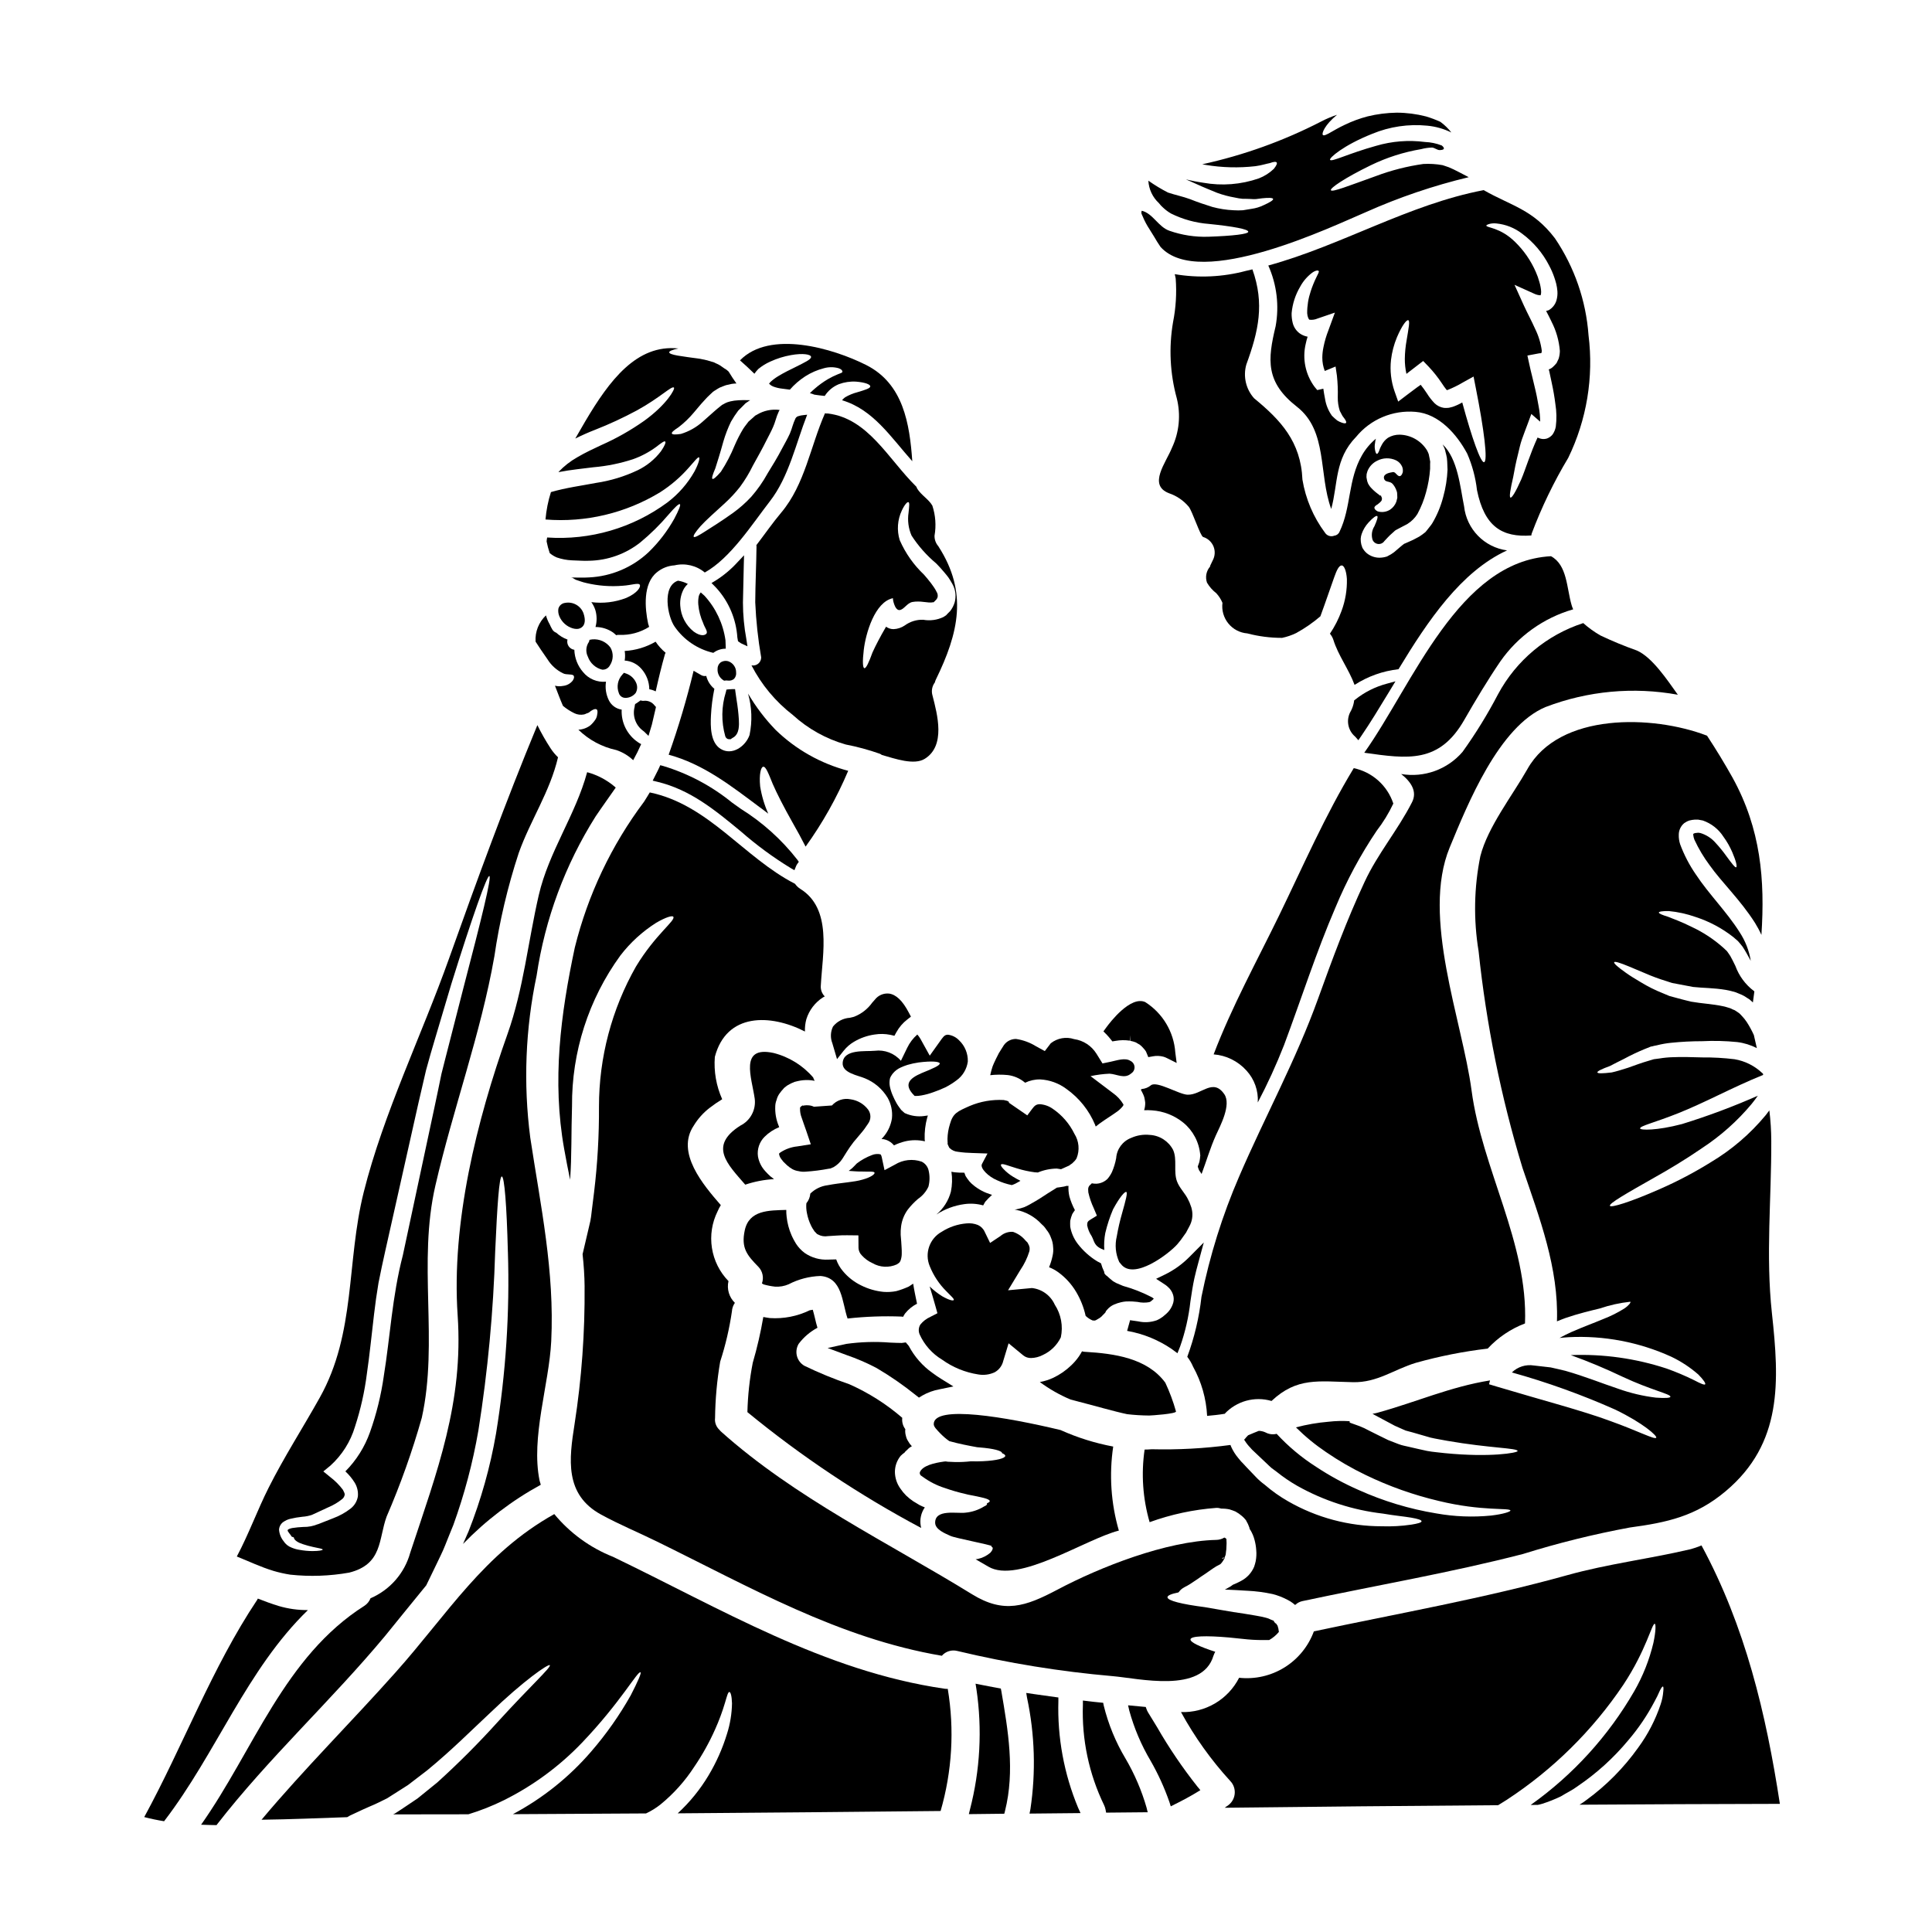 <?xml version="1.0" encoding="UTF-8"?>
<!-- Uploaded to: SVG Find, www.svgrepo.com, Generator: SVG Find Mixer Tools -->
<svg fill="#000000" width="800px" height="800px" version="1.1" viewBox="144 144 512 512" xmlns="http://www.w3.org/2000/svg">
 <g>
  <path d="m448.56 519.13c0.426 0 7.348-0.453 7.086-1.102h-0.004c-0.727-2.609-1.672-5.148-2.824-7.602-4.832-6.559-13.621-7.715-21.113-8.168v0.004c-0.324-0.004-0.648-0.051-0.961-0.145-0.258 0.477-0.539 0.941-0.848 1.387-0.578 0.824-1.238 1.59-1.965 2.285-1.41 1.367-3.031 2.492-4.805 3.34-1.133 0.527-2.328 0.906-3.562 1.129 2.523 1.859 5.254 3.414 8.141 4.633 6.273 1.613 11.699 3.195 14.957 3.871v0.004c1.957 0.23 3.926 0.352 5.898 0.363z"/>
  <path d="m390.4 479.57c0.988 2.465 2.473 4.707 4.352 6.582 1.301 1.332 2.176 2.094 2.008 2.363-0.168 0.27-1.215 0.059-3.055-0.988-1.199-0.746-2.316-1.621-3.332-2.602 0.48 1.641 1.047 3.422 1.574 5.371l0.48 1.723-1.867 0.961v0.004c-1.035 0.453-1.945 1.152-2.656 2.035-0.484 0.781-0.555 1.75-0.195 2.598 1.25 2.781 3.32 5.117 5.934 6.691 2.844 2.047 6.129 3.394 9.59 3.93 1.473 0.258 2.992 0.062 4.352-0.566 1.16-0.637 1.992-1.734 2.289-3.023l1.414-4.66 3.871 3.191c0.598 0.488 1.348 0.738 2.117 0.707 1.066-0.027 2.109-0.297 3.055-0.789 2.098-0.957 3.797-2.617 4.801-4.691 0.641-2.984 0.062-6.102-1.609-8.66-1.094-2.434-3.391-4.113-6.047-4.406l-6.332 0.594 3.305-5.457h0.004c1.004-1.477 1.785-3.094 2.316-4.801 0.082-0.266 0.109-0.543 0.086-0.816 0.055-0.254-0.086-0.426-0.113-0.652-0.027-0.227-0.195-0.367-0.254-0.562-0.082-0.086-0.027-0.141-0.168-0.34l-0.535-0.539-0.004-0.004c-0.867-1.07-2.023-1.871-3.332-2.312-1.207-0.082-2.394 0.312-3.309 1.102l-2.754 1.836-1.414-2.91c-0.352-0.816-0.996-1.469-1.805-1.84-0.977-0.395-2.035-0.539-3.082-0.422-2.312 0.195-4.543 0.949-6.5 2.203-3.25 1.781-4.625 5.734-3.184 9.152z"/>
  <path d="m453.79 274.71c2.047 0.691 3.863 1.934 5.25 3.59 0.934 1.18 3.055 7.715 3.785 7.996v0.004c1.254 0.375 2.269 1.301 2.766 2.512 0.492 1.211 0.41 2.582-0.223 3.731-0.25 0.48-0.48 0.961-0.703 1.473v-0.004c0.023 0.023 0.047 0.047 0.07 0.074-1.059 1.176-1.391 2.836-0.867 4.328 0.637 1.082 1.473 2.031 2.465 2.797 0.688 0.75 1.242 1.609 1.633 2.547-0.25 1.957 0.312 3.934 1.559 5.465 1.242 1.531 3.062 2.484 5.031 2.637 3.008 0.789 6.106 1.188 9.215 1.18 1.289-0.27 2.539-0.695 3.727-1.27 2.285-1.254 4.434-2.742 6.414-4.438 0.34-0.992 0.707-1.969 1.102-3.055 0.988-2.824 1.895-5.394 2.57-7.316s1.27-3.109 1.969-3.109c0.621-0.027 1.242 1.328 1.387 3.59 0.066 2.879-0.41 5.746-1.414 8.445-0.777 2.137-1.812 4.168-3.082 6.051 0.383 0.453 0.68 0.969 0.879 1.527 1.301 4.238 4.125 7.871 5.652 12.035 3.508-2.262 7.492-3.684 11.641-4.152 7.797-12.859 16.559-25.887 28.77-31.488-6.035-0.812-10.738-5.641-11.391-11.695-1.043-5.086-1.637-12.547-5.68-16.391 0.141 0.312 0.285 0.648 0.453 0.961l0.055 0.109c0.031 0.086 0.113 0.371 0.113 0.371l0.055 0.168 0.086 0.395 0.195 0.762c0.059 0.285 0.113 0.508 0.168 0.82l0.086 0.992c0.027 0.676 0.055 1.355 0.082 2.062h0.008c-0.109 2.473-0.496 4.93-1.16 7.316-0.633 2.434-1.602 4.766-2.879 6.926-0.34 0.562-0.824 1.07-1.215 1.609l-0.312 0.395-0.141 0.168-0.082 0.113-0.227 0.195c-0.055 0.059-0.703 0.539-0.703 0.539l-0.004 0.004c-0.512 0.387-1.062 0.719-1.645 0.988-0.508 0.285-1.031 0.543-1.574 0.766-0.426 0.168-0.848 0.367-1.27 0.566l-0.285 0.109c-0.055 0.027-0.621 0.48-0.621 0.48-0.73 0.621-1.441 1.215-2.09 1.781-0.492 0.371-1.02 0.695-1.574 0.961l-0.195 0.109c-0.074 0.039-0.148 0.07-0.23 0.09-0.043 0.016-0.094 0.027-0.141 0.027l-0.312 0.086c-0.316 0.07-0.637 0.117-0.957 0.141-1.211 0.098-2.418-0.223-3.422-0.906-0.48-0.324-0.891-0.734-1.211-1.215l-0.113-0.168c-0.027-0.055-0.195-0.312-0.195-0.312h-0.004c-0.023-0.117-0.062-0.23-0.113-0.34l-0.168-0.508h-0.004c-0.121-0.508-0.18-1.031-0.168-1.555 0.027-0.43 0.113-0.859 0.254-1.27 0.395-1.133 1.02-2.176 1.836-3.055 1.215-1.328 2.035-1.867 2.289-1.691 0.254 0.172-0.059 1.156-0.734 2.684-0.691 1.062-0.879 2.375-0.508 3.586 0.242 0.621 0.809 1.059 1.473 1.129 0.66 0.074 1.309-0.23 1.676-0.785 0.285-0.312 0.594-0.621 0.875-0.934 0.371-0.402 0.766-0.781 1.18-1.133l0.535-0.48 0.195-0.195 0.312-0.195c0.059-0.027 0.426-0.227 0.426-0.227l1.441-0.758c0.426-0.227 0.961-0.48 1.18-0.621v-0.008c1.051-0.66 1.941-1.551 2.598-2.602 0.988-1.828 1.758-3.762 2.293-5.766 0.566-2.031 0.926-4.113 1.074-6.215v-1.242l0.027-0.648c-0.027-0.227-0.113-0.508-0.141-0.762l-0.254-1.242-0.004-0.008c-0.129-0.363-0.289-0.711-0.48-1.047-1.566-2.496-4.285-4.039-7.234-4.098-1.082-0.016-2.148 0.27-3.078 0.824-0.688 0.477-1.25 1.117-1.641 1.859-0.324 0.555-0.578 1.145-0.766 1.758-0.195 0.422-0.367 0.648-0.535 0.648s-0.312-0.285-0.426-0.734h0.004c-0.188-0.715-0.207-1.457-0.059-2.18 0.027-0.379 0.102-0.75 0.227-1.109-1.492 1.234-2.746 2.727-3.703 4.41-3.758 6.531-2.797 13.707-5.934 20.234h-0.004c-0.223 0.57-0.742 0.973-1.352 1.043-0.918 0.391-1.984 0.055-2.516-0.789-3.078-4.141-5.121-8.953-5.965-14.043-0.426-10.117-5.793-15.797-12.805-21.562-2.18-2.43-2.961-5.816-2.062-8.957 3.25-8.875 4.859-16.109 1.609-25.211-0.562 0.141-1.129 0.285-1.691 0.395-6.16 1.645-12.605 1.941-18.891 0.875 0.086 0.395 0.199 0.762 0.254 1.18 0.289 3.867 0.051 7.758-0.707 11.559-1.145 6.711-0.809 13.586 0.992 20.148 1.102 4.387 0.652 9.02-1.273 13.113-1.562 3.938-6.449 9.875-0.797 12.051zm52.348-4.746 0.027-0.254 0.055-0.285c0.059-0.195 0.141-0.422 0.199-0.648h0.004c0.484-1.164 1.379-2.109 2.512-2.66 1.574-0.836 3.449-0.879 5.059-0.113 0.699 0.348 1.258 0.93 1.574 1.641 0.199 0.484 0.258 1.016 0.172 1.527-0.227 0.758-0.566 1.043-0.879 1.016s-0.648-0.367-0.961-0.703c-0.242-0.344-0.688-0.473-1.074-0.312-0.961 0.141-2.516 0.59-1.969 1.863 0.367 0.824 1.574 0.426 2.231 1.242h0.004c0.414 0.484 0.738 1.043 0.957 1.645l0.168 0.508 0.031 0.254 0.027 0.48 0.027 0.73-0.086 0.371-0.168 0.676c-0.316 0.867-0.898 1.609-1.664 2.125-0.984 0.625-2.191 0.789-3.305 0.445-0.594-0.312-0.852-0.648-0.852-0.961s0.371-0.621 0.879-0.902c0.367-0.312 0.934-0.707 1.074-1.133v0.004c0.051-0.195 0.059-0.395 0.027-0.594l-0.059-0.199-0.027-0.109v0.25l-0.109-0.422-0.086-0.227c-0.027 0.027-0.027 0.055-0.055 0.086-0.059 0.109 0.055 0.195-0.199 0h-0.004c-0.172-0.168-0.363-0.32-0.562-0.453-0.719-0.531-1.379-1.137-1.969-1.809-0.223-0.285-0.422-0.59-0.594-0.906-0.172-0.387-0.285-0.793-0.34-1.211l-0.055-0.34-0.027-0.141c0.004-0.141 0.031-0.48 0.031-0.48z"/>
  <path d="m503.98 340.17 0.719-1.047c2.426-3.543 4.766-7.398 7.246-11.492l1.867-3.078-2.387 0.66c-3.012 0.809-5.824 2.227-8.266 4.172l-0.305 0.246-0.047 0.395h0.004c-0.145 0.816-0.406 1.605-0.789 2.344-1.379 2.246-0.902 5.16 1.117 6.852z"/>
  <path d="m428.16 465.75c0.215-0.363 0.449-0.715 0.703-1.047-0.617-1.16-1.109-2.383-1.465-3.644-0.211-0.922-0.293-1.867-0.238-2.812-0.07 0.035-0.145 0.055-0.223 0.055-0.062-0.004-0.117-0.023-0.172-0.055-0.535 0.164-1.082 0.277-1.641 0.34-0.34 0.082-0.676 0.082-1.016 0.141-0.648 0.395-1.527 0.934-2.488 1.555-1.27 0.848-2.684 1.777-4.465 2.754l0.004 0.004c-0.543 0.309-1.098 0.594-1.668 0.848l-0.312 0.109-0.395 0.113-0.141 0.055-0.652 0.172c-0.395 0.082-0.73 0.168-1.102 0.25v0.008c0.129-0.004 0.262 0.004 0.391 0.027 2.609 0.52 4.984 1.859 6.781 3.816l0.566 0.535h0.004c0.25 0.297 0.488 0.609 0.703 0.934 0.535 0.645 0.945 1.383 1.215 2.176 0.32 0.75 0.5 1.551 0.535 2.363 0.09 0.789 0.043 1.586-0.141 2.359-0.211 1.035-0.523 2.047-0.93 3.023 0.852 0.332 1.66 0.77 2.402 1.301 1.93 1.398 3.555 3.18 4.773 5.231 1.172 1.969 2.023 4.117 2.516 6.356 0.535 0.516 1.156 0.926 1.84 1.215 0.113 0 0.254 0.027 0.367 0.027 0.109 0 0.254 0.027 0.34-0.027h-0.004c0.078-0.051 0.164-0.086 0.254-0.113 0.168-0.082 0.285-0.168 0.426-0.25 0.359-0.18 0.695-0.41 0.988-0.684l0.055-0.055 0.344-0.371v0.004c0.23-0.211 0.449-0.438 0.648-0.68l0.082-0.223c0.059-0.086-0.055-0.027 0.34-0.453 0.496-0.598 1.125-1.074 1.84-1.387 0.609-0.266 1.242-0.473 1.891-0.621 0.402-0.09 0.809-0.156 1.219-0.195 0.594-0.027 1.328-0.027 1.805 0l1.305 0.113c1.047 0.238 2.133 0.258 3.191 0.055 0.055-0.113 0.113-0.027 0.223-0.113 0.273-0.195 0.531-0.41 0.766-0.648 0.059-0.027 0.086-0.082 0.141-0.141v-0.004c-0.137-0.121-0.277-0.23-0.426-0.336-2.457-1.289-5.043-2.309-7.715-3.051l-0.934-0.395c-0.602-0.215-1.184-0.5-1.723-0.848-0.48-0.395-0.961-0.789-1.383-1.18-0.031-0.027-0.059-0.055-0.059-0.082-0.648-0.426-0.961-0.824-0.875-1.18h0.004c-0.02-0.062-0.051-0.121-0.09-0.172-0.324-0.68-0.59-1.391-0.785-2.121-0.34-0.168-0.676-0.367-1.047-0.562-1.98-1.219-3.723-2.793-5.141-4.637-1-1.32-1.676-2.859-1.969-4.492-0.027-0.535-0.027-1.07 0-1.609 0.125-0.598 0.305-1.184 0.535-1.75z"/>
  <path d="m432.11 468.72c0.199 1.02 0.598 1.992 1.18 2.856 0.824 1.496 0.539 2.684 3.367 3.699-0.113-1.5-0.027-3.012 0.25-4.488 0.504-2.156 1.195-4.262 2.062-6.301 1.754-3.246 3.109-4.773 3.508-4.606 0.398 0.168-0.141 2.176-1.102 5.598-0.586 2.027-1.059 4.082-1.414 6.16-0.555 2.281-0.324 4.68 0.648 6.809l0.426 0.512c3.391 4.519 12.801-2.754 14.957-5.203 0.621-0.715 1.199-1.469 1.723-2.258l0.48-0.676 0.168-0.227 0.004-0.004c0.004-0.027 0.012-0.055 0.027-0.082l0.086-0.168 0.676-1.27v-0.004c0.777-1.359 1.031-2.961 0.707-4.492-0.07-0.391-0.184-0.77-0.34-1.133-0.152-0.488-0.352-0.961-0.594-1.41-0.789-1.781-2.363-3.148-3.023-4.977-0.961-2.656 0.113-5.766-1.016-8.309-1.215-2.332-3.57-3.844-6.191-3.984-1.68-0.176-3.375 0.094-4.918 0.789-2.262 0.859-3.816 2.953-3.981 5.367-0.23 1.254-0.602 2.477-1.102 3.644-0.18 0.398-0.398 0.781-0.652 1.133l-0.199 0.281-0.109 0.141-0.059 0.086-0.223 0.25-0.09 0.09c-0.539 0.488-1.191 0.836-1.895 1.016-0.578 0.152-1.184 0.18-1.777 0.086l-0.34-0.055-0.059 0.055c-0.875 0.762-1.016 1.016-0.875 2.363 0.324 1.43 0.801 2.82 1.422 4.148l0.848 2.008-1.664 1.02c-0.809 0.492-0.891 0.688-0.918 1.535z"/>
  <path d="m532.07 334.74c3.023-5.258 6.133-10.457 9.551-15.488h0.004c4.664-6.66 11.469-11.523 19.285-13.773-0.176-0.367-0.316-0.746-0.422-1.137-1.332-4.551-1.133-10.598-5.457-12.941-24.527 1.301-36.516 33.797-49.484 52.082 11.547 1.629 19.883 2.902 26.523-8.742z"/>
  <path d="m345.92 484.12c0.141 0.086 0.254 0.141 0.426 0.254v0.004c0.988 0.281 2 0.48 3.023 0.594 1.238 0.086 2.477-0.125 3.617-0.621 2.613-1.359 5.504-2.109 8.449-2.203 5.82 0.453 5.68 6.894 7.18 11.277v-0.004c4.766-0.527 9.562-0.699 14.355-0.512 0.121 0.004 0.246 0.023 0.363 0.062 0.156-0.316 0.336-0.621 0.539-0.906 0.859-1.07 1.93-1.945 3.148-2.57-0.367-1.812-0.762-3.59-1.02-5.312-0.395 0.25-0.758 0.508-1.156 0.762-1.066 0.492-2.172 0.898-3.305 1.211-1.117 0.223-2.258 0.289-3.394 0.203-2.055-0.203-4.055-0.777-5.902-1.699-1.859-0.895-3.508-2.176-4.832-3.758-0.797-0.926-1.41-1.996-1.809-3.148-0.68 0.027-1.359 0.055-2.121 0.055-2.207 0.121-4.394-0.496-6.215-1.75-0.906-0.664-1.68-1.488-2.293-2.43-0.367-0.566-0.395-0.707-0.621-1.074-0.168-0.285-0.395-0.789-0.594-1.215-0.684-1.562-1.121-3.223-1.297-4.918-0.074-0.59-0.102-1.188-0.09-1.781-4.578 0.141-9.891 0-11.02 5.484-0.961 4.578 0.566 6.473 3.617 9.582v-0.004c1.133 1.172 1.504 2.887 0.949 4.418z"/>
  <path d="m388.25 451.85c-2.359-0.812-4.961-0.523-7.086 0.789l-2.754 1.469-0.648-3.023v-0.004c-0.043-0.297-0.121-0.59-0.23-0.871-0.031-0.137-0.125-0.254-0.25-0.312-0.73-0.148-1.488-0.078-2.18 0.199-1.449 0.539-2.812 1.289-4.039 2.231-0.395 0.395-0.734 0.789-1.156 1.18-0.312 0.281-0.648 0.535-0.992 0.789 1.332 0.082 2.461 0.195 3.394 0.168 2.117 0.082 3.277-0.086 3.449 0.285 0.168 0.371-0.906 1.242-3.191 1.863-2.234 0.68-5.652 0.789-9.328 1.5l-0.008-0.004c-1.695 0.234-3.269 1.004-4.488 2.203-0.078 0.945-0.441 1.844-1.047 2.57-0.078 0.898-0.023 1.805 0.168 2.688 0.211 1.117 0.574 2.199 1.074 3.223 0.141 0.223 0.168 0.395 0.395 0.734 0.172 0.25 0.484 0.762 0.539 0.82 0.312 0.25 0.562 0.703 0.875 0.789v-0.004c0.805 0.453 1.742 0.613 2.656 0.453 1.387-0.059 3.109-0.254 5.062-0.227l3.023 0.031 0.027 3.363-0.004-0.004c0.043 0.746 0.367 1.449 0.906 1.969 0.773 0.852 1.711 1.535 2.758 2.008 1.988 1.172 4.426 1.297 6.527 0.34 0.195-0.16 0.402-0.301 0.621-0.422 0.027-0.227 0.25-0.254 0.312-0.512 0.238-0.652 0.355-1.344 0.34-2.035 0.027-0.875-0.086-2.004-0.141-3.078l-0.141-1.723h-0.004c-0.031-0.777 0.008-1.551 0.113-2.32 0.219-1.617 0.84-3.152 1.809-4.465 0.801-1.016 1.699-1.953 2.684-2.797 1.199-0.812 2.152-1.938 2.754-3.25 0.359-1.379 0.379-2.824 0.059-4.211-0.215-1.047-0.902-1.934-1.859-2.402z"/>
  <path d="m391.11 507.84c-2.625-1.855-4.773-4.309-6.273-7.152l-0.789-0.934-1.07 0.145c-0.859 0-1.922-0.047-3.109-0.098h0.004c-3.871-0.305-7.762-0.188-11.605 0.348l-4.934 1.09 4.984 1.855c2.723 0.934 5.367 2.074 7.918 3.41 3.672 2.156 7.184 4.582 10.5 7.258l0.789 0.621 0.867-0.527h-0.004c1.434-0.82 2.996-1.387 4.621-1.68l3.652-0.75-3.18-1.969c-0.816-0.5-1.609-1.039-2.371-1.617z"/>
  <path d="m449.01 431.61c-0.684 0.574-1.535 0.918-2.426 0.992l-0.254 0.168c0.141 0.25 0.285 0.562 0.426 0.82h-0.004c0.188 0.363 0.352 0.738 0.48 1.129 0.109 0.465 0.195 0.938 0.258 1.414 0.031 0.707-0.066 1.414-0.285 2.09 0.688-0.035 1.375-0.023 2.062 0.031 3.051 0.199 5.965 1.344 8.336 3.273 2.578 2.117 4.188 5.188 4.465 8.508l0.031 0.25-0.031 0.059v0.004c-0.027 0.445-0.082 0.891-0.172 1.328-0.051 0.258-0.125 0.516-0.223 0.762l-0.195 0.535c-0.059 0.113-0.059 0.141-0.059 0.168l0.086 0.285c0.082 0.27 0.184 0.535 0.309 0.789 0.094 0.105 0.176 0.219 0.254 0.336l0.254 0.395 0.113 0.168c1.27-3.394 2.285-6.894 3.785-10.234 1.156-2.516 4.152-8.113 2.231-10.91-2.996-4.375-6.078 0.254-9.723 0.141-2.227-0.039-8.133-3.746-9.719-2.5z"/>
  <path d="m392.15 465.86c2.238-1.453 4.766-2.394 7.41-2.754 1.672-0.234 3.371-0.121 4.996 0.336 0.168-0.312 0.312-0.594 0.539-0.961v0.004c0.566-0.648 1.172-1.262 1.809-1.84-0.082-0.027-0.195-0.055-0.285-0.086-1.664-0.5-3.219-1.312-4.574-2.402-0.41-0.32-0.789-0.68-1.133-1.074-0.367-0.445-0.707-0.918-1.016-1.414-0.113-0.281-0.227-0.59-0.34-0.902l0.004 0.004c-0.805 0.023-1.605-0.004-2.406-0.09-0.344-0.027-0.68-0.086-1.016-0.168 0.266 1.758 0.215 3.547-0.141 5.285-0.625 2.371-1.969 4.488-3.848 6.062z"/>
  <path d="m443.02 496.76c4.109 0.762 8.016 2.371 11.473 4.723l1.543 1.141 0.707-1.781c1.363-3.875 2.277-7.891 2.731-11.969 0.316-2.113 0.629-4.207 1.066-6.195 0.309-1.367 0.668-2.731 1.031-4.066l1.445-5.344-3.914 3.938v-0.004c-1.852 1.859-4.004 3.398-6.359 4.551l-2.363 1.145 2.191 1.422c0.52 0.328 0.988 0.727 1.398 1.18 0.41 0.48 0.719 1.035 0.91 1.637 0.199 0.652 0.223 1.344 0.066 2.004-0.305 1.148-0.938 2.18-1.82 2.977-0.23 0.223-0.473 0.43-0.727 0.625l-0.316 0.254v0.004c-0.465 0.348-0.973 0.641-1.504 0.875-1.594 0.566-3.312 0.668-4.957 0.297-0.309-0.047-0.598-0.094-0.789-0.113l-1.055-0.148-0.285-0.062-0.395 1.418-0.062-0.031h-0.082l0.004-0.004c0.047 0.02 0.094 0.031 0.141 0.039l-0.395 1.414c0.102 0.035 0.207 0.062 0.316 0.078z"/>
  <path d="m465.63 423.42c3.344 0.258 6.461 1.797 8.703 4.297 2.102 2.293 3.18 5.344 2.992 8.449 2.602-4.934 4.922-10.012 6.957-15.203 4.551-12.156 8.504-24.59 13.648-36.516v0.004c2.953-7.109 6.606-13.906 10.906-20.293 1.727-2.234 3.207-4.652 4.41-7.207-1.578-4.769-5.57-8.344-10.484-9.383-7.602 12.52-13.383 25.859-19.781 39.031-5.934 12.176-12.527 24.16-17.352 36.82z"/>
  <path d="m314.31 337.58c0.109 0.109 0.238 0.207 0.371 0.285l1.18 1.152 0.633-2.125c0.094-0.293 0.188-0.582 0.262-0.879 0.344-1.391 0.652-2.754 0.969-4.144l0.113-0.512-0.363-0.395 0.004 0.004c-0.656-0.879-1.719-1.352-2.812-1.25-0.156 0.031-0.324 0.031-0.48 0l-0.457-0.102-0.367 0.285v-0.004c-0.219 0.172-0.449 0.328-0.688 0.473l-0.352 0.207-0.098 0.395c-0.043 0.168-0.039 0.352-0.02 0.27-0.66 2.344 0.172 4.856 2.106 6.34z"/>
  <path d="m316.07 326.66c0.59 0.102 1.164 0.293 1.695 0.566 0.734-3.305 1.527-6.613 2.461-9.891l0.168-0.34h0.004c-1.023-0.848-1.918-1.84-2.66-2.941-2.496 1.457-5.305 2.297-8.191 2.461 0.141 0.84 0.141 1.699 0 2.543 1.727 0.105 3.336 0.91 4.461 2.223 1.309 1.488 2.043 3.394 2.062 5.379z"/>
  <path d="m308.91 322.79c-1.203 1.316-1.559 3.199-0.918 4.863 0.223 0.766 0.926 1.289 1.727 1.289h0.242c0.977-0.062 1.883-0.531 2.496-1.293 0.449-0.777 0.516-1.719 0.188-2.551-0.473-1.207-1.445-2.148-2.664-2.582l-0.633-0.219z"/>
  <path d="m340.4 364.39c4.102 3.59 8.5 6.824 13.152 9.664l0.98 0.559 0.422-1.047h-0.004c0.09-0.219 0.207-0.426 0.344-0.621l0.395-0.559-0.395-0.562c-4.164-5.34-9.234-9.902-14.98-13.48l-2.301-1.641c-5.394-4.391-11.594-7.688-18.25-9.707l-0.789-0.207-0.34 0.762c-0.219 0.492-0.477 0.984-0.727 1.469l-0.938 1.859 1.18 0.289c8.809 2.106 15.328 7.504 22.25 13.223z"/>
  <path d="m548.78 347.82c-3.938 6.949-10.512 15.352-12.461 23.035l-0.004-0.004c-1.688 8.297-1.848 16.836-0.477 25.191 2.051 19.48 5.949 38.723 11.641 57.465 4.523 13.309 9.609 26.535 9.129 40.664 0.789-0.34 1.574-0.617 2.316-0.902 3.449-1.18 6.527-1.895 9.055-2.516 2.621-0.891 5.332-1.488 8.082-1.781 0.168 0.168-0.34 0.934-1.574 1.781-1.77 1.113-3.644 2.051-5.594 2.801-2.402 1.016-5.367 2.09-8.449 3.445-1.07 0.48-2.144 1.02-3.148 1.574 0.762-0.059 1.555-0.172 2.363-0.199l-0.004-0.004c9.383-0.488 18.75 1.297 27.301 5.199 2.574 1.234 4.969 2.812 7.117 4.691 1.387 1.414 2.008 2.363 1.812 2.602-0.195 0.238-1.215-0.195-2.941-1.102-2.367-1.172-4.801-2.199-7.289-3.082-8.18-2.688-16.773-3.894-25.379-3.562 4.684 1.691 9.281 3.617 13.777 5.766 7.602 3.543 12.629 4.523 12.629 5.258-0.027 0.34-1.355 0.422-3.812 0.25v0.004c-3.422-0.41-6.789-1.203-10.035-2.363-4.098-1.355-8.816-3.277-13.988-4.746-1.27-0.285-2.516-0.621-3.902-0.906-1.441-0.168-2.91-0.34-4.438-0.508l0.004 0.004c-2.129-0.352-4.301 0.332-5.848 1.836 9.363 2.609 18.527 5.906 27.41 9.859 7.477 3.617 11.109 6.953 10.852 7.434-0.34 0.621-4.801-1.781-12.152-4.41-7.402-2.754-18.031-5.512-30.012-9.102l-2.148-0.648 0.254-1.02c-10.539 1.695-19.473 5.707-29.699 8.535v0.004c-0.473 0.129-0.953 0.234-1.441 0.309 0.312 0.168 0.594 0.344 0.875 0.48 1.723 0.906 3.422 1.812 5.031 2.688 0.789 0.34 1.551 0.676 2.289 1.016l0.48 0.223 0.621 0.172 1.27 0.34c1.668 0.48 3.277 0.934 4.805 1.387 1.555 0.367 2.996 0.562 4.41 0.848 11.273 1.969 18.68 1.895 18.68 2.711 0 0.48-7.207 1.75-19.246 0.566-1.496-0.195-3.148-0.285-4.746-0.594-1.598-0.312-3.191-0.734-4.887-1.102l-1.27-0.285-0.648-0.168h-0.004c-0.258-0.07-0.516-0.156-0.762-0.254-0.906-0.367-1.84-0.73-2.754-1.07-1.695-0.789-3.562-1.781-5.086-2.516h-0.004c-0.809-0.453-1.648-0.848-2.516-1.18l-2.121-0.762-0.367-0.137-0.086-0.031-0.027-0.367v-0.004c-1.855-0.117-3.715-0.07-5.562 0.141-2.926 0.242-5.824 0.742-8.66 1.496 2.453 2.434 5.129 4.629 7.992 6.559 3.324 2.277 6.812 4.297 10.445 6.043 6.199 3.004 12.711 5.316 19.414 6.894 11.473 2.797 18.895 1.75 18.992 2.547 0 0.281-1.754 0.93-5.144 1.328-4.836 0.477-9.715 0.285-14.496-0.57-7.109-1.168-14.035-3.258-20.605-6.215-3.918-1.715-7.68-3.766-11.246-6.129-3.848-2.453-7.367-5.394-10.465-8.746-0.988 0.246-2.039 0.117-2.938-0.367-0.559-0.262-1.164-0.406-1.781-0.426-0.902 0.367-1.867 0.734-2.797 1.156h-0.031c-0.191 0.176-0.367 0.367-0.535 0.566-0.164 0.223-0.344 0.43-0.539 0.625l0.172 0.254h0.004c0.418 0.676 0.91 1.297 1.465 1.863l0.453 0.512c0 0.027 0.34 0.312 0.48 0.453 0.367 0.34 0.762 0.703 1.129 1.07 0.789 0.734 1.574 1.473 2.363 2.234 0.395 0.367 0.789 0.789 1.215 1.129l1.301 0.961c1.734 1.398 3.578 2.652 5.512 3.758 7.004 3.93 14.715 6.426 22.695 7.352 3.106 0.535 5.68 0.758 7.477 1.07s2.754 0.621 2.754 0.961-0.992 0.621-2.797 0.906v-0.004c-2.547 0.371-5.117 0.512-7.688 0.426-8.727 0.012-17.301-2.269-24.867-6.613-2.203-1.254-4.277-2.723-6.191-4.379-0.941-0.688-1.812-1.461-2.598-2.32-0.762-0.82-1.527-1.574-2.262-2.363-0.367-0.395-0.73-0.762-1.07-1.156h-0.004c-0.215-0.195-0.414-0.414-0.594-0.648l-0.539-0.648c-0.738-0.883-1.355-1.863-1.832-2.914l-0.199-0.508h-0.004c-6.918 0.926-13.898 1.305-20.879 1.133-0.621 0.055-1.215 0.086-1.867 0.086-0.938 6.434-0.484 12.996 1.328 19.242 5.688-2.062 11.629-3.34 17.664-3.785 0.461-0.016 0.918 0.051 1.355 0.195 0.719-0.016 1.441 0.051 2.148 0.199 0.508 0.137 1.074 0.367 1.574 0.562 0.625 0.34 1.215 0.75 1.75 1.219l0.395 0.367 0.195 0.195 0.082 0.086v0.027l0.34 0.371 0.031 0.055 0.055 0.113c0.352 0.578 0.633 1.195 0.848 1.836 0.031 0.113 0.059 0.254 0.086 0.395l0.168 0.223c0.512 0.84 0.895 1.754 1.133 2.711 0.223 0.844 0.367 1.703 0.426 2.574 0.098 1.012 0.047 2.027-0.145 3.023-0.105 0.477-0.238 0.949-0.395 1.414-0.676 1.629-1.91 2.973-3.477 3.785-0.703 0.383-1.43 0.723-2.172 1.02-0.199 0.141-0.371 0.25-0.539 0.395-0.535 0.34-1.074 0.594-1.574 0.879 1.867 0.055 3.844 0.195 5.902 0.312v-0.004c2.262 0.105 4.508 0.398 6.723 0.875 1.355 0.344 2.664 0.844 3.898 1.5l0.789 0.426c0.449 0.285 0.871 0.605 1.27 0.957 0.027-0.02 0.059-0.027 0.09-0.027 0.531-0.504 1.199-0.848 1.918-0.992 19.328-4.125 39.359-7.547 58.441-12.488 9.281-2.898 18.73-5.238 28.289-7.008 9.863-1.328 17.492-2.969 25.379-9.609 15.117-12.691 14.242-29.105 12.266-47.191-1.668-15.461-0.113-30.18-0.168-45.656v-0.004c-0.012-2.699-0.18-5.398-0.512-8.078-0.34 0.422-0.648 0.848-0.988 1.301v-0.004c-4.082 4.93-8.977 9.125-14.469 12.406-4.328 2.695-8.844 5.074-13.508 7.121-7.941 3.504-13.027 5.031-13.281 4.469-0.312-0.621 4.348-3.277 11.754-7.477 3.731-2.09 8.059-4.664 12.633-7.801v-0.004c4.945-3.238 9.383-7.188 13.172-11.727 0.562-0.707 1.129-1.441 1.637-2.176-6.555 2.894-13.273 5.406-20.121 7.519-6.754 1.777-11.047 1.637-11.078 1.156-0.082-0.676 3.902-1.555 10.121-4.043 3.109-1.238 6.781-2.938 10.906-4.918 3.477-1.664 7.348-3.504 11.586-5.227-0.008-0.113-0.023-0.227-0.059-0.336l-0.199-0.168c-2.031-1.922-4.586-3.191-7.344-3.652-2.832-0.344-5.684-0.504-8.539-0.477-2.856-0.082-5.512-0.168-7.797-0.055v-0.004c-1.188 0.031-2.371 0.145-3.543 0.34-0.508 0.059-1.016 0.141-1.496 0.195-0.512 0.168-1.02 0.312-1.5 0.453-1.922 0.539-3.758 1.27-5.34 1.812-1.668 0.535-3.148 0.988-4.328 1.242-2.363 0.285-3.703 0.312-3.789 0s1.133-0.906 3.367-1.723c1.016-0.539 2.285-1.18 3.731-1.895h-0.004c1.715-0.93 3.481-1.77 5.281-2.516 0.539-0.199 1.074-0.426 1.609-0.648l0.086-0.031 0.027-0.027h0.027l0.168-0.027 0.059-0.027 0.223-0.027 0.395-0.113 0.848-0.168 0.004-0.004c1.207-0.309 2.438-0.523 3.676-0.648 2.746-0.285 5.508-0.426 8.266-0.426 3.094-0.156 6.191-0.082 9.27 0.227 1.824 0.223 3.594 0.77 5.227 1.613-0.25-1.18-0.535-2.289-0.789-3.449h0.004c-0.543-1.203-1.176-2.367-1.895-3.477-0.379-0.578-0.816-1.117-1.297-1.613l-0.312-0.34-0.309-0.309-0.848-0.594-0.508-0.309-0.371-0.141-0.73-0.344c-0.652-0.168-1.242-0.422-1.926-0.535-2.711-0.594-5.594-0.703-8.477-1.215-1.574-0.367-2.656-0.676-3.938-1.016-0.621-0.168-1.211-0.34-1.777-0.48-0.594-0.227-1.18-0.508-1.75-0.734h-0.004c-2.019-0.805-3.965-1.777-5.82-2.91-1.574-0.934-2.969-1.781-4.016-2.547-2.117-1.496-3.191-2.457-3.051-2.754 0.141-0.301 1.555 0.141 3.938 1.129 1.18 0.508 2.629 1.102 4.293 1.805 1.824 0.801 3.691 1.488 5.598 2.066 0.508 0.141 1.016 0.367 1.574 0.508l1.812 0.34c1.18 0.223 2.43 0.453 3.699 0.703 2.516 0.285 5.457 0.227 8.734 0.789 0.855 0.156 1.707 0.363 2.539 0.617l1.441 0.594 0.707 0.34 0.508 0.312 1.016 0.652 0.168 0.137h0.031l0.027 0.031 0.055 0.082 0.141 0.113 0.285 0.254 0.195 0.195c0.113-0.992 0.254-1.969 0.395-2.941l-0.141-0.113 0.004 0.004c-2.234-1.691-3.93-3.992-4.891-6.625-0.508-1.047-0.961-1.969-1.359-2.656-0.223-0.395-0.621-0.875-0.902-1.301l-0.879-0.82h0.004c-2.531-2.273-5.391-4.16-8.477-5.594-2.629-1.328-4.805-2.09-6.273-2.684-1.574-0.48-2.402-0.848-2.402-1.102s0.961-0.426 2.629-0.395v-0.004c2.43 0.23 4.82 0.762 7.121 1.574 3.609 1.172 6.988 2.969 9.973 5.312l0.652 0.566 0.34 0.285 0.141 0.141 0.082 0.055 0.027 0.027 0.141 0.168 0.027 0.027c0.344 0.426 0.68 0.762 1.047 1.273 0.762 1.156 1.328 2.203 1.867 3.191l0.004 0.004c0.113 0.18 0.215 0.367 0.309 0.562-0.441-2.715-1.453-5.305-2.969-7.602-3.449-5.457-8.168-10.09-11.586-15.289v0.004c-1.707-2.477-3.102-5.152-4.152-7.973-0.273-0.828-0.402-1.699-0.371-2.57 0.004-1.18 0.535-2.301 1.445-3.055 0.422-0.305 0.887-0.543 1.383-0.703 0.461-0.117 0.934-0.195 1.41-0.227h0.879c0.426 0.059 0.848 0.141 1.242 0.227h0.004c2.258 0.781 4.188 2.297 5.477 4.309 0.945 1.293 1.738 2.688 2.363 4.156 1.016 2.363 1.301 3.785 1.016 3.938-0.285 0.148-1.156-0.992-2.629-2.996-0.848-1.188-1.766-2.32-2.758-3.391-1.098-1.297-2.551-2.238-4.184-2.715-0.141 0.012-0.285-0.008-0.422-0.059l-0.852 0.086s-0.25 0.082-0.367 0.113l0.004 0.004c-0.074 0.031-0.141 0.078-0.195 0.137 0 0 0.055 0 0.027 0.285v-0.004c0.043 0.43 0.148 0.848 0.309 1.246 1.102 2.375 2.445 4.629 4.012 6.727 3.25 4.606 8.086 9.102 12.012 15.262v-0.004c0.645 1.039 1.223 2.113 1.727 3.227 0.961-14.562-0.141-28.062-7.66-41.688-2.121-3.785-4.371-7.488-6.754-11.102v-0.004c-0.031 0.004-0.066-0.008-0.086-0.031-14.293-5.461-39.051-6.184-47.516 8.883z"/>
  <path d="m340.17 442.32c-8.395 5.371-3.449 10.121 1.328 15.629h-0.004c2.469-0.828 5.035-1.324 7.633-1.469-0.34-0.254-0.648-0.512-0.961-0.734-0.453-0.426-0.906-0.852-1.332-1.332h0.004c-1.023-1.094-1.707-2.461-1.969-3.938-0.27-1.918 0.383-3.852 1.754-5.219 1.105-1.098 2.422-1.965 3.871-2.543-0.055-0.168-0.109-0.285-0.168-0.453h-0.004c-0.648-1.602-0.945-3.328-0.871-5.055 0.012-0.574 0.125-1.141 0.336-1.672 0.145-0.594 0.395-1.156 0.738-1.664 0.359-0.508 0.754-0.988 1.18-1.441l0.055-0.086 0.031-0.027 0.223-0.168v-0.027l0.113-0.059 0.195-0.168 0.395-0.285h0.004c0.594-0.359 1.215-0.66 1.863-0.902 0.594-0.172 0.992-0.227 1.527-0.344 0.941-0.152 1.902-0.18 2.852-0.082 0.312 0.027 0.621 0.082 0.934 0.141v0.004c-0.164-0.277-0.297-0.574-0.395-0.879-2.746-3.203-6.422-5.473-10.512-6.5-9.156-1.969-5.766 6.527-4.977 12.152 0.367 2.949-1.176 5.809-3.844 7.121z"/>
  <path d="m403.12 557.14-0.562 0.086c1.129 0.648 2.258 1.301 3.363 1.949 7.91 4.691 25.746-7.316 34.59-9.551l-0.004-0.004c-2.094-7.227-2.602-14.82-1.496-22.266-4.809-0.902-9.496-2.371-13.961-4.379-14.168-3.394-33.602-6.781-33.602-1.574 0 0.758 0.906 1.574 1.668 2.402v-0.004c0.75 0.785 1.57 1.492 2.457 2.117 2.656 0.734 5.172 1.215 7.375 1.613 0.227 0.035 0.453 0.055 0.68 0.059 3.617 0.285 5.934 0.879 5.934 1.527 0.566 0.223 0.852 0.48 0.852 0.703-0.059 0.648-2.234 1.242-5.902 1.414-0.988 0.059-2.062 0.059-3.219 0.027h-0.004c-1.379 0.156-2.769 0.223-4.156 0.199l-1.969-0.086-0.539-0.082c-0.121-0.004-0.246 0.004-0.363 0.027-2.711 0.367-5.848 1.102-6.504 2.883v-0.004c-0.031 0.172-0.012 0.348 0.059 0.508 0.051 0.086 0.098 0.168 0.141 0.258 0.027 0 0.676 0.48 0.676 0.48h0.004c1.758 1.277 3.715 2.262 5.793 2.91 1.785 0.633 3.606 1.156 5.453 1.574l0.676 0.168c3.504 0.676 5.734 1.102 5.734 1.723 0 0.195-0.281 0.395-0.758 0.562v0.004c0.027 0.047 0.047 0.094 0.055 0.145 0 0.254-0.285 0.48-0.762 0.676-1.508 0.934-3.211 1.508-4.977 1.668-2.117 0.312-8.109-1.074-8.027 2.711 0.059 1.812 2.715 2.824 4.07 3.449 1.18 0.566 10.711 2.363 10.879 2.684 0.031 0.086 0 0.141 0 0.227 0.086 0.055 0.199 0.055 0.254 0.141 0.141 0.285 0 0.762-0.566 1.387l0.004 0.004c-0.961 0.824-2.109 1.395-3.344 1.664z"/>
  <path d="m336.94 339.87 0.664 0.043 0.395-0.273c0.07-0.051 0.172-0.117 0.324-0.203h0.027c1.637-1.016 1.523-3.309 1.453-4.809h-0.004c-0.109-1.715-0.309-3.422-0.59-5.117-0.102-0.672-0.203-1.352-0.297-2.023l-0.109-0.855h-0.867v0.004c-0.242-0.008-0.488 0.004-0.734 0.031l-0.684 0.082-0.156 0.672h-0.004c-1.184 3.793-1.238 7.848-0.16 11.672 0.109 0.363 0.383 0.652 0.742 0.777z"/>
  <path d="m368.78 348.27c-7.242-1.898-13.871-5.637-19.246-10.852-2.801-2.902-5.246-6.129-7.289-9.605 1.012 3.57 1.148 7.332 0.395 10.965-1.016 2.965-4.606 5.594-7.688 3.672-2.711-1.695-2.684-6.019-2.543-8.789 0.121-2.391 0.422-4.773 0.906-7.121-1.07-0.875-1.824-2.074-2.152-3.418-0.473 0.098-0.965 0.016-1.379-0.23-0.652-0.395-1.305-0.758-1.969-1.129-1.812 7.527-4.019 14.949-6.613 22.242 9.211 2.488 16.504 8.223 24.219 13.988 0.734 0.535 1.469 1.074 2.176 1.637-1.027-2.305-1.75-4.738-2.148-7.234-0.312-3.191 0.195-5.086 0.789-5.199 0.707-0.141 1.414 1.777 2.543 4.551 1.102 2.543 2.941 6.133 5.172 10.09 1.305 2.289 2.516 4.496 3.543 6.531l-0.004-0.004c4.5-6.254 8.289-12.996 11.289-20.094z"/>
  <path d="m365.82 424.68 1.773-2.242h0.004c0.742-0.938 1.652-1.73 2.684-2.336 1.691-1.012 3.562-1.672 5.512-1.945 1.375-0.223 2.781-0.191 4.148 0.082l1.086 0.254 0.539-0.977v0.004c0.719-1.301 1.695-2.438 2.871-3.344l0.969-0.758-0.574-1.09c-1.648-3.148-3.371-4.777-5.25-5.023-1.434-0.141-2.844 0.465-3.727 1.605l-0.695 0.789v-0.004c-1.211 1.707-2.898 3.016-4.852 3.766l-1.129 0.27v-0.004c-1.734 0.121-3.34 0.957-4.426 2.316-0.672 1.383-0.738 2.984-0.176 4.418z"/>
  <path d="m326.28 298.74c-0.816-0.422-1.691-0.711-2.598-0.852-4.297 1.414-2.797 9.496-0.879 12.203 2.434 3.5 6.082 5.969 10.234 6.922 0.949-0.723 2.113-1.109 3.305-1.102-0.027-0.762-0.055-1.496-0.082-2.231-0.621-4.41-2.562-8.527-5.57-11.809-0.285-0.254-0.621-0.566-0.988-0.879h0.004c-0.23 0.273-0.402 0.59-0.508 0.934-0.16 0.742-0.207 1.504-0.145 2.258 0.152 1.711 0.59 3.383 1.301 4.949 0.34 1.102 1.27 2.176 0.879 2.754-0.34 0.48-1.473 0.879-3.394-0.508-2.102-1.672-3.394-4.156-3.562-6.836-0.133-1.625 0.234-3.254 1.047-4.664 0.273-0.418 0.594-0.801 0.957-1.141z"/>
  <path d="m336.17 324.36c0.082 0.004 0.16-0.008 0.238-0.035 0.23 0.027 0.465 0.043 0.699 0.047 0.516 0.035 1.023-0.133 1.422-0.465 0.426-0.461 0.629-1.09 0.547-1.715 0.016-1.297-0.781-2.461-1.992-2.922-0.719-0.242-1.508-0.133-2.133 0.293-0.52 0.414-0.809 1.047-0.789 1.707-0.078 1.188 0.496 2.324 1.496 2.969l0.23 0.137z"/>
  <path d="m358.32 436.93c-0.395-0.047-0.789-0.035-1.18 0.027l-0.441 0.086c0.027 0.027 0.113-0.113 0-0.113-0.762 0.508-0.426 0.395-0.594 0.48-0.082 0 0 0.113-0.055 0.113-0.055 0-0.059 0.082-0.027 0.254l-0.004 0.004c-0.02 0.82 0.121 1.637 0.422 2.398 0.312 1.016 0.789 2.176 1.215 3.477l1.215 3.59-3.59 0.562h0.004c-1.605 0.168-3.148 0.719-4.496 1.613-0.34 0.312-0.281 0.195-0.34 0.34h0.004c0.062 0.48 0.246 0.938 0.539 1.328l0.59 0.762c0.344 0.34 0.68 0.648 0.992 0.961 0.434 0.387 0.906 0.727 1.414 1.02 0.516 0.277 1.082 0.461 1.664 0.535 0.582 0.145 1.184 0.191 1.781 0.141 2.078-0.133 4.144-0.395 6.188-0.785 0.168-0.027 0.285-0.027 0.426-0.055 0.281-0.113 0.562-0.227 0.875-0.371 0.934-0.547 1.727-1.301 2.316-2.203 0.676-1.016 1.609-2.711 2.969-4.438 0.621-0.734 1.27-1.527 1.949-2.316 0.312-0.367 0.594-0.703 0.906-1.129s0.648-0.906 0.961-1.387h-0.004c0.852-1.117 0.863-2.66 0.027-3.789-1.133-1.484-2.809-2.461-4.66-2.711-1.812-0.371-3.688 0.254-4.918 1.637l-4.773 0.34c-0.43-0.215-0.898-0.34-1.375-0.371z"/>
  <path d="m341.18 291.15-1.766 1.879h-0.004c-1.699 1.867-3.644 3.492-5.785 4.836l-1.07 0.648 0.887 0.887c0.18 0.18 0.363 0.359 0.516 0.543 3.219 3.598 5.137 8.172 5.449 12.988l0.172 0.992 0.324 0.242c0.152 0.121 0.316 0.23 0.484 0.32l1.699 0.789-0.297-1.898h0.004c-0.594-3.191-0.898-6.434-0.906-9.68 0.055-3.305 0.141-6.637 0.223-9.969z"/>
  <path d="m387.66 542.84c-0.539-0.34-1.102-0.648-1.641-0.988-0.676-0.453-1.309-0.965-1.895-1.527-0.547-0.543-1.039-1.137-1.469-1.777-0.953-1.297-1.477-2.859-1.496-4.469 0.004-1.555 0.539-3.062 1.523-4.266 0.332-0.332 0.691-0.633 1.074-0.902l0.223-0.312 0.059-0.031 0.055-0.055 0.312-0.285v0.004c0.188-0.203 0.383-0.391 0.598-0.562 0.203-0.148 0.422-0.281 0.648-0.395l-0.113-0.141c-0.34-0.344-0.625-0.73-0.848-1.16-0.301-0.441-0.516-0.941-0.621-1.469-0.152-0.512-0.211-1.047-0.172-1.574 0-0.055 0.027-0.109 0.027-0.168l0.004-0.004c-0.656-0.863-0.953-1.945-0.82-3.023-4.215-3.644-8.949-6.644-14.043-8.902-4.062-1.387-8.035-3.016-11.898-4.887-0.977-0.562-1.684-1.492-1.973-2.578-0.285-1.09-0.125-2.246 0.445-3.219 1.328-1.773 3.035-3.234 4.996-4.277-0.254-0.848-0.48-1.695-0.676-2.598-0.168-0.734-0.371-1.473-0.566-2.176-0.223 0.027-0.48 0.082-0.82 0.141-3.273 1.59-6.906 2.301-10.539 2.062-0.594-0.086-1.18-0.168-1.75-0.285v0.004c-0.699 4.098-1.633 8.156-2.801 12.148-0.836 4.305-1.309 8.676-1.414 13.059 14.297 11.734 29.723 22.02 46.055 30.703-0.055-0.195-0.086-0.395-0.113-0.535h-0.004c-0.309-1.719 0.078-3.488 1.074-4.922-0.484-0.184-0.961-0.395-1.422-0.633z"/>
  <path d="m293.16 322.41c0.934 0.539 2.754 0.086 2.914 0.762 0.141 0.285 0.027 0.707-0.312 1.215v0.004c-0.645 0.797-1.582 1.297-2.602 1.387-0.691 0.137-1.406 0.117-2.09-0.059 0.707 1.781 1.332 3.562 2.121 5.34 0.93 0.781 1.957 1.441 3.051 1.969 0.773 0.367 1.645 0.477 2.488 0.312 0.367-0.055 0.648-0.285 1.016-0.367 0.367-0.082 0.707-0.512 0.992-0.648 0.621-0.395 1.07-0.512 1.355-0.344s0.312 0.68 0.168 1.387h-0.004c-0.043 0.441-0.188 0.867-0.418 1.242-0.391 0.613-0.867 1.164-1.414 1.641-0.914 0.68-2.012 1.074-3.148 1.129 2.777 2.711 6.266 4.582 10.059 5.398 1.668 0.555 3.191 1.473 4.465 2.684 0.777-1.383 1.484-2.809 2.117-4.266-0.289-0.137-0.562-0.297-0.82-0.48-2.867-1.922-4.519-5.211-4.348-8.66-1.469-0.211-2.734-1.133-3.394-2.461-0.758-1.527-1.023-3.254-0.762-4.941-2.324 0.223-4.606-0.734-6.078-2.547-1.426-1.645-2.242-3.731-2.312-5.906-0.617-0.086-1.168-0.434-1.512-0.949-0.348-0.52-0.457-1.16-0.301-1.762-1.102-0.398-2.109-1.012-2.969-1.809-0.434-0.152-0.805-0.453-1.043-0.848-0.27-0.445-0.504-0.906-0.707-1.387-0.43-0.742-0.762-1.535-0.988-2.359-1.906 1.789-2.918 4.34-2.754 6.949 0.906 1.387 1.969 3.023 3.148 4.664 0.984 1.598 2.398 2.883 4.082 3.711z"/>
  <path d="m217.87 569.61c-1.895-0.562-3.727-1.27-5.539-1.969-0.082 0.113-0.113 0.254-0.195 0.367-11.926 17.863-19.586 38.574-29.914 57.535 1.754 0.453 3.508 0.82 5.258 1.102 0.016 0 0.027-0.012 0.027-0.027 13.875-18.086 21.871-40.215 38.094-55.926-2.617 0.02-5.219-0.344-7.731-1.082z"/>
  <path d="m220.91 561.3c5.207 0.559 10.469 0.375 15.625-0.539 8.902-2.231 7.742-8.871 9.918-14.836 3.684-8.52 6.801-17.27 9.328-26.199 4.465-20.234-1.133-41.09 3.617-61.605 4.66-20.234 12.035-40.242 15.598-60.59h0.004c1.363-9.344 3.535-18.555 6.484-27.523 3.109-8.703 8.266-16.191 10.398-25.32-0.746-0.707-1.406-1.5-1.965-2.363-1.293-1.98-2.465-4.039-3.508-6.16-8.43 20.363-16 41.051-23.387 61.793-7.234 20.316-17.41 41.121-22.637 62.004-4.609 18.453-2.035 37.273-11.648 54.426-4.465 7.996-9.445 15.711-13.562 23.906-2.969 5.902-5.285 12.324-8.418 18.199 3.191 1.27 6.242 2.754 9.637 3.785v0.004c1.48 0.441 2.988 0.781 4.516 1.02zm-1.781-13.988c0.52-0.367 1.105-0.633 1.723-0.789 1.078-0.266 2.172-0.453 3.277-0.566 0.906-0.059 1.801-0.242 2.656-0.539l0.055-0.055 0.086-0.027c1.328-0.621 2.684-1.242 4.098-1.895h0.004c1.316-0.551 2.547-1.285 3.66-2.18 0.344-0.273 0.578-0.668 0.652-1.102 0.082-0.285-0.172-0.789-0.453-1.328-0.957-1.281-2.09-2.422-3.367-3.391l-1.836-1.496 1.863-1.527h0.004c3.082-2.785 5.344-6.363 6.527-10.344 1.492-4.562 2.547-9.254 3.148-14.016 0.734-5.004 1.242-10.262 1.895-15.711 0.312-2.754 0.707-5.512 1.18-8.336 0.562-2.887 1.156-5.598 1.777-8.395 3.109-13.902 6.078-27.16 8.789-39.195 0.703-3.023 1.387-5.965 2.035-8.789 0.789-2.969 1.574-5.598 2.363-8.266 1.574-5.254 3.023-10.172 4.352-14.637 5.566-17.832 9.445-28.734 10.059-28.57 0.676 0.199-2.094 11.391-6.812 29.449-1.156 4.523-2.402 9.445-3.785 14.781-0.648 2.656-1.441 5.484-2.09 8.195-0.594 2.856-1.18 5.793-1.84 8.816-2.57 12.066-5.422 25.32-8.391 39.254-2.856 10.965-3.367 21.73-5.059 32.074l0.004-0.008c-0.719 5.047-1.941 10.008-3.648 14.809-1.383 3.906-3.609 7.457-6.527 10.402 0.961 0.891 1.801 1.906 2.488 3.023 0.66 1.094 0.949 2.371 0.82 3.644-0.215 1.242-0.879 2.363-1.867 3.148-1.41 1.102-2.984 1.98-4.664 2.602-1.441 0.562-2.824 1.102-4.152 1.637l0.141-0.082c-1.242 0.527-2.586 0.789-3.934 0.758-0.977 0.043-1.949 0.137-2.914 0.285-0.332 0.055-0.656 0.16-0.961 0.312-0.223 0.113-0.168 0.141-0.254 0.254-0.109 0.312 0.762 1.129 1.074 1.723l0.566 0.195c0 0.762 1.328 1.469 2.363 1.777l-0.004 0.004c0.918 0.305 1.855 0.562 2.801 0.766 1.664 0.34 2.488 0.48 2.488 0.68 0 0.199-0.992 0.395-2.754 0.395h-0.004c-1.109-0.012-2.215-0.113-3.305-0.312-0.738-0.102-1.461-0.305-2.148-0.594-0.898-0.328-1.664-0.941-2.176-1.75-0.699-0.875-1.109-1.938-1.184-3.051 0.066-0.82 0.492-1.566 1.164-2.035z"/>
  <path d="m450.57 601.6c-0.789-1.281-1.574-2.574-2.363-3.863v-0.004c-0.148-0.246-0.266-0.512-0.359-0.785l-0.211-0.582-4.684-0.441 0.301 1.324-0.004-0.004c1.285 4.707 3.199 9.219 5.688 13.41 1.996 3.484 3.664 7.148 4.981 10.941l0.348 1.105 1.031-0.52c2.363-1.18 4.164-2.164 5.836-3.176l0.977-0.594-0.73-0.879h-0.004c-3.992-5.035-7.606-10.359-10.805-15.934z"/>
  <path d="m300.96 313.44-0.73 0.117-0.148 0.543h-0.004c-0.812 1.16-0.922 2.672-0.285 3.938 0.605 1.715 2.039 3.008 3.809 3.434h0.148c0.789-0.004 1.512-0.445 1.879-1.145 0.93-1.406 0.996-3.219 0.164-4.691-1.109-1.531-2.945-2.363-4.832-2.195z"/>
  <path d="m293.77 303.77c-0.871 0.094-1.59 0.723-1.801 1.574-0.094 0.684 0.004 1.375 0.277 2.004 0.652 1.543 1.965 2.711 3.57 3.18 0.328 0.094 0.668 0.145 1.012 0.148 0.59 0.02 1.164-0.211 1.574-0.641 0.477-0.508 0.902-1.535 0.219-3.543v0.004c-0.742-1.965-2.789-3.113-4.852-2.727z"/>
  <path d="m541 327.97c-2.773 5.312-5.918 10.422-9.414 15.289-4.016 4.672-10.188 6.898-16.262 5.863 2.684 2.121 4.328 4.691 2.856 7.519-3.758 7.375-9.129 13.648-12.594 21.168-4.691 10.031-8.504 20.375-12.266 30.805-5.934 16.477-14.07 31.227-20.941 47.191-4.43 10.25-7.773 20.934-9.98 31.879-0.605 5.43-1.867 10.762-3.758 15.883 0.617 0.797 1.133 1.672 1.527 2.602 2.223 4.012 3.5 8.477 3.731 13.055 1.496-0.141 3.023-0.285 4.523-0.539h0.109c3.164-3.402 7.977-4.723 12.434-3.414 6.785-6.359 12.465-5.172 21.594-4.977 6.473 0.141 10.852-3.394 16.699-5.144 6.223-1.746 12.574-3.004 18.992-3.758 2.742-2.953 6.125-5.238 9.891-6.668 0.848-21.254-11.414-40.934-14.168-61.797-2.461-18.43-13.383-45.926-5.793-64.324 4.746-11.473 13.027-32.074 25.434-37.246v0.004c11.16-4.273 23.277-5.394 35.031-3.25-2.828-3.938-6.785-9.949-10.883-11.73v0.004c-3.277-1.164-6.496-2.492-9.637-3.984-1.629-0.93-3.152-2.031-4.551-3.277-9.672 3.137-17.762 9.891-22.574 18.848z"/>
  <path d="m465.6 582.75c0.117-0.352 0.266-0.691 0.449-1.016-4.184-1.359-6.613-2.516-6.559-3.277 0.086-0.906 4.016-1.047 10.203-0.508 1.527 0.168 3.148 0.34 4.945 0.508 1.793 0.168 3.59 0.195 5.43 0.168h0.285-0.004c0.98-0.555 1.848-1.285 2.57-2.148-0.027-0.305-0.078-0.605-0.141-0.906l-0.223-0.789c-0.059 0-0.254-0.34-0.285-0.422l-0.395-0.285v-0.027l-0.25-0.312-0.059-0.199-0.055-0.027-0.027-0.027-0.016 0.004-0.141-0.055-0.586-0.242c-0.371-0.199-0.77-0.352-1.18-0.453-1.574-0.449-3.961-0.758-5.879-1.102-3.902-0.535-7.375-1.242-10.398-1.723-6.133-0.789-9.891-1.723-9.891-2.625 0-0.48 1.047-0.906 2.883-1.27l0.199-0.199-0.004-0.004c0.316-0.43 0.719-0.785 1.18-1.043 0.285-0.18 0.578-0.34 0.879-0.48 0.254-0.141 0.535-0.312 0.82-0.48 0.535-0.371 1.129-0.762 1.777-1.18 0.707-0.508 1.473-1.016 2.316-1.574 0.426-0.312 0.879-0.621 1.332-0.934l0.703-0.48c0.152-0.117 0.312-0.223 0.48-0.312l0.395-0.25c0.367-0.199 0.73-0.395 1.074-0.566v-0.004c0.398-0.406 0.73-0.875 0.988-1.383l0.195-0.285 0.027-0.027h-0.195l-0.055 0.059-0.227 0.137-0.395 0.031-0.027 0.027v-0.016h0.027c0.055 0 0.562-0.453 0.48-0.254l0.195 0.027 0.141-0.195v-0.004c0.082-0.164 0.148-0.336 0.199-0.508l0.059-0.285c0.039-0.242 0.066-0.488 0.082-0.734 0.059-0.316 0.086-0.641 0.086-0.961 0.07-0.785 0.07-1.574 0-2.363-0.059 0-0.086-0.027-0.113-0.027-0.07-0.039-0.129-0.098-0.168-0.168-0.086-0.043-0.168-0.082-0.258-0.113-0.648 0.395-1.387 0.609-2.144 0.621-13.23 0.312-30.664 7.121-42.168 13.227-8.418 4.438-14.102 6.387-22.551 1.18-22.355-13.777-46.941-25.547-66.637-43.211h0.004c-0.129-0.117-0.242-0.25-0.344-0.395l-0.168-0.168c-0.055-0.051-0.102-0.105-0.145-0.168-0.637-0.77-0.934-1.766-0.816-2.754 0.059-5.016 0.512-10.016 1.359-14.957 1.41-4.344 2.449-8.793 3.109-13.309 0.043-0.812 0.316-1.598 0.785-2.266-1.535-1.488-2.18-3.676-1.695-5.762-2.34-2.402-3.871-5.477-4.387-8.789-0.516-3.316 0.008-6.707 1.504-9.711 0.242-0.566 0.523-1.113 0.848-1.637-4.637-5.34-11.98-13.906-7.18-21.055v0.004c1.09-1.812 2.512-3.402 4.184-4.695 1.078-0.832 2.199-1.605 3.363-2.316-1.574-3.519-2.246-7.375-1.949-11.219 3.082-11.73 14.727-11.414 23.879-6.727-0.043-1.094 0.082-2.191 0.367-3.25 0.742-2.391 2.305-4.441 4.406-5.793 0.156-0.098 0.316-0.18 0.48-0.254-0.781-0.777-1.164-1.871-1.043-2.969 0.453-8.422 3.051-20.262-5.457-25.547h0.004c-0.547-0.344-1.02-0.797-1.387-1.328-13.648-7.012-22.859-20.973-38.492-24.219-0.508 0.82-0.961 1.609-1.496 2.43h0.004c-8.656 11.523-14.902 24.672-18.371 38.66-3.785 17.801-6.051 35.297-2.824 53.383 0.48 2.711 1.016 5.457 1.574 8.168 0.453-6.16 0.281-12.52 0.508-19.527-0.105-14.316 4.383-28.289 12.797-39.875 2.637-3.441 5.863-6.387 9.527-8.707 2.629-1.523 4.293-1.969 4.523-1.574 0.648 0.992-4.746 4.664-9.891 13.168l-0.004 0.004c-6.434 11.328-9.816 24.133-9.809 37.164 0.043 7.562-0.391 15.125-1.297 22.637-0.195 1.691-0.426 3.363-0.621 5.004l-0.141 1.18-0.082 0.594-0.059 0.312-0.055 0.395-0.027 0.141c-0.168 0.789-0.367 1.555-0.539 2.316-0.535 2.316-1.043 4.465-1.523 6.5 0.312 2.859 0.508 5.711 0.535 8.566l-0.004-0.004c0.105 12.203-0.781 24.395-2.656 36.457-1.441 9.211-2.754 18.68 7.066 24.008 4.805 2.625 9.809 4.691 14.695 7.086 24.699 12.094 48.18 25.66 75.57 30.309v-0.004c1.016-1.164 2.602-1.656 4.098-1.27 13.523 3.234 27.266 5.465 41.117 6.668 6.965 0.582 23.836 4.711 26.777-5.438z"/>
  <path d="m409.23 591.48-1.18-0.219c-1.379-0.25-2.754-0.504-4.129-0.789l-1.387-0.277 0.219 1.398 0.004 0.004c1.578 10.652 0.996 21.516-1.707 31.941l-0.297 1.227 9.395-0.109 0.188-0.73c2.66-10.594 0.816-21.359-0.973-31.777z"/>
  <path d="m318.96 274.44c2.805-1.793 5.348-3.969 7.543-6.473 1.609-1.805 2.457-2.941 2.754-2.754 0.227 0.137-0.027 1.496-1.211 3.727-1.805 3.191-4.242 5.984-7.164 8.203-9.188 6.781-20.484 10.078-31.879 9.297-0.074 0.344-0.121 0.695-0.145 1.047 0.203 1.043 0.477 2.074 0.82 3.082 0.559 0.477 1.188 0.867 1.867 1.156 1.285 0.449 2.625 0.703 3.984 0.766 1.551 0.027 3.148 0.195 4.578 0.113 4.941-0.086 9.719-1.793 13.594-4.863 2.703-2.231 5.207-4.699 7.477-7.375 1.664-1.922 2.711-2.941 2.996-2.754 0.285 0.184-0.254 1.527-1.473 3.844-1.828 3.273-4.121 6.262-6.809 8.871-4.285 4.031-9.867 6.402-15.746 6.691-1.609 0.109-3.109 0.027-4.691 0.027h-0.113c0.395 0 0.824 0.395 1.242 0.594 0.453 0.141 0.934 0.312 1.414 0.48 0.195 0.055 0.594 0.195 0.621 0.195l0.68 0.168 0.004 0.004c3.188 0.77 6.481 1.016 9.75 0.738 2.285-0.141 4.207-0.879 4.519-0.227 0.254 0.512-0.535 2.121-3.644 3.477l-0.004-0.004c-2.93 1.129-6.098 1.504-9.215 1.102 0.477 0.652 0.84 1.379 1.078 2.148 0.418 1.449 0.426 2.984 0.027 4.438 1.652 0.004 3.269 0.508 4.637 1.445 0.293 0.227 0.574 0.469 0.844 0.73 0.254-0.086 0.523-0.113 0.789-0.082 2.801 0.113 5.57-0.625 7.941-2.121-0.055-0.285-0.168-0.508-0.254-0.82-0.875-4.098-1.441-10.629 2.316-13.648 1.324-1.09 2.953-1.734 4.664-1.84 2.824-0.664 5.797 0.039 8.027 1.895 6.836-3.812 12.52-12.773 17.266-18.895 5.004-6.441 6.836-15.172 9.863-22.918l-0.824 0.086h0.004c-0.57 0.043-1.129 0.156-1.668 0.34-0.34 0.145-0.598 0.43-0.707 0.785-0.254 0.551-0.473 1.117-0.648 1.695-0.211 0.711-0.457 1.41-0.738 2.09-0.676 1.473-1.328 2.574-2.004 3.844-1.305 2.516-2.656 4.691-3.961 6.809l0.004 0.004c-1.195 2.168-2.621 4.199-4.246 6.062-1.457 1.578-3.066 3.008-4.805 4.266-3.148 2.258-5.68 3.812-7.402 4.918-1.723 1.102-2.824 1.723-3.055 1.469-0.227-0.254 0.426-1.27 1.812-2.856 1.469-1.609 3.785-3.644 6.473-6.106h-0.004c1.426-1.305 2.742-2.723 3.938-4.238 1.32-1.785 2.473-3.684 3.445-5.68 1.18-2.144 2.488-4.438 3.617-6.727 0.566-1.129 1.27-2.402 1.723-3.477h0.004c0.262-0.605 0.488-1.227 0.676-1.859 0.227-0.785 0.508-1.551 0.852-2.293 0.055-0.113 0.141-0.254 0.223-0.395-2.102-0.281-4.234 0.168-6.047 1.273l-0.254 0.141h-0.027l-0.168 0.113-0.594 0.539c-0.395 0.34-0.762 0.676-1.156 1.016-0.508 0.703-0.961 1.215-1.414 1.922h-0.004c-0.863 1.438-1.629 2.93-2.289 4.469-0.98 2.406-2.188 4.715-3.609 6.891-1.242 1.441-2.035 2.09-2.258 1.895-0.223-0.195 0.082-1.18 0.762-2.754 0.535-1.664 1.27-3.984 2.144-7.148 0.523-1.797 1.195-3.547 2.008-5.234 0.578-1.016 1.219-1.996 1.922-2.934l1.668-1.668 0.113-0.141c0.312-0.25 0.195-0.168 0.312-0.25l0.422-0.285v-0.004c0.215-0.156 0.441-0.301 0.68-0.426-0.652-0.027-1.305-0.027-1.867-0.027-0.789 0.004-1.578 0.051-2.359 0.145l-1.047 0.195c-0.25 0.09-0.508 0.164-0.766 0.223-0.367 0.133-0.715 0.305-1.047 0.512l-0.281 0.141-0.059 0.027-0.395 0.312c-0.566 0.453-1.129 0.902-1.668 1.387-1.129 1.016-2.203 1.949-3.148 2.793-1.652 1.48-3.609 2.582-5.734 3.227-1.445 0.223-2.289 0.195-2.406-0.113-0.113-0.312 0.539-0.848 1.75-1.637l0.004-0.004c1.488-1.137 2.844-2.438 4.043-3.871 0.82-0.934 1.668-2.035 2.754-3.191 0.547-0.629 1.133-1.227 1.754-1.785l0.48-0.449 0.055-0.059 0.027-0.027 0.285-0.195 0.113-0.086 0.25-0.141v-0.004c0.375-0.254 0.762-0.488 1.16-0.703 0.535-0.227 1.102-0.453 1.664-0.648l1.527-0.344c0.414-0.062 0.828-0.102 1.246-0.109-0.734-1.02-1.414-2.094-2.062-3.148-0.168-0.141-0.312-0.285-0.48-0.426l-0.367-0.254-0.059-0.055v0.027l-0.055-0.027-0.254-0.168c-0.34-0.254-0.676-0.48-1.016-0.707-0.648-0.422-1.074-0.508-1.613-0.82-0.648-0.195-1.27-0.367-1.863-0.562-0.652-0.141-1.242-0.254-1.84-0.395-4.859-0.676-8.266-1.016-8.195-1.75 0-0.285 0.875-0.676 2.43-0.988-11.047-1.18-18.281 8.477-24.672 19.285-0.848 1.473-1.75 3-2.656 4.582 1.781-0.879 3.562-1.668 5.172-2.289 3.824-1.496 7.551-3.227 11.164-5.172 6.133-3.363 9.215-6.586 9.809-6.047 0.395 0.312-1.867 4.492-7.969 8.871h-0.004c-3.531 2.481-7.301 4.613-11.246 6.359-2.172 1.016-4.293 2.004-6.41 3.246l-0.004 0.004c-1.82 1.027-3.481 2.324-4.918 3.844-0.023 0.023-0.031 0.055-0.027 0.082 3.332-0.648 6.5-0.934 9.324-1.301v0.004c3.535-0.309 7.027-1.02 10.402-2.121 2.191-0.781 4.258-1.875 6.133-3.25 1.355-1.047 2.172-1.668 2.402-1.441 0.227 0.227-0.113 1.129-1.129 2.598l-0.004 0.004c-1.629 2.121-3.734 3.836-6.144 5-3.496 1.66-7.219 2.793-11.047 3.363-3.816 0.734-7.969 1.273-11.953 2.434-0.75 2.359-1.234 4.793-1.445 7.262 10.641 0.855 21.277-1.676 30.395-7.227z"/>
  <path d="m394.21 591.51c-31.824-4.637-59.293-21.254-87.805-34.961v0.004c-6.039-2.402-11.375-6.293-15.516-11.305-18.707 10.457-28.117 26.312-42.051 41.938-11.699 13.141-24.219 25.586-35.523 39.059 7.578-0.086 15.121-0.426 22.695-0.676 0.25-0.141 0.508-0.285 0.734-0.426 1.156-0.539 2.312-1.074 3.445-1.609 1.129-0.535 2.176-0.934 3.223-1.414 1.047-0.48 2.148-1.047 3.191-1.555 1.867-1.18 3.703-2.363 5.512-3.508 1.723-1.324 3.422-2.625 5.09-3.898 6.473-5.312 11.84-10.715 16.477-15.035 9.238-8.902 15.68-13.254 16.023-12.832 0.422 0.512-5.285 5.68-13.777 15.008-5.066 5.617-10.414 10.973-16.023 16.051-1.695 1.387-3.449 2.797-5.227 4.238-1.969 1.301-3.758 2.57-6.023 4.012h0.004c-0.156 0.09-0.316 0.168-0.48 0.23 6.691 0 13.285-0.027 19.953-0.027h-0.004c3.234-0.984 6.383-2.234 9.414-3.731 7.723-3.844 14.723-9 20.688-15.234 10.285-10.77 14.781-19.133 15.512-18.652 0.285 0.141-0.648 2.316-2.598 6.106-2.973 5.281-6.469 10.254-10.434 14.836-5.836 6.797-12.891 12.441-20.797 16.648 11.785-0.059 23.551-0.129 35.297-0.199l0.004-0.004c1.355-0.637 2.637-1.43 3.812-2.359 3.5-2.856 6.531-6.242 8.984-10.035 2.117-3.109 3.949-6.402 5.484-9.84 1.043-2.32 1.934-4.711 2.656-7.152 0.508-1.723 0.789-2.797 1.129-2.797 0.344 0 0.648 1.047 0.707 2.969h0.004c-0.043 2.762-0.492 5.504-1.332 8.141-1.18 3.867-2.832 7.578-4.914 11.047-2.223 3.707-4.961 7.078-8.141 10.004 23.258-0.172 46.48-0.379 69.668-0.621 3.047-10.508 3.695-21.566 1.895-32.359-0.32 0.012-0.641-0.008-0.957-0.059z"/>
  <path d="m256.96 564.13c0.848-1.781 1.75-3.59 2.684-5.543 0.734-1.609 1.609-3.219 2.289-4.973 0.68-1.75 1.441-3.562 2.176-5.398l0.004 0.004c2.957-8.164 5.188-16.57 6.664-25.125 2.492-15.707 3.977-31.555 4.453-47.449 0.539-12.27 1.074-19.867 1.754-19.867 0.68 0 1.301 7.574 1.609 19.926l0.004-0.004c0.516 16.145-0.539 32.301-3.148 48.242-1.531 8.844-3.965 17.508-7.266 25.855-0.512 1.16-0.992 2.262-1.473 3.367l0.004-0.004c6.039-6.234 12.984-11.52 20.598-15.684-0.082-0.367-0.223-0.707-0.312-1.074-2.363-11.445 2.516-25.516 3.082-36.965 0.906-18.594-2.797-35.75-5.566-54.008l0.004 0.004c-1.855-14.297-1.281-28.801 1.691-42.902 2.227-14.988 7.547-29.344 15.629-42.16 1.691-2.516 3.543-5.059 5.34-7.66-0.059-0.055-0.141-0.082-0.199-0.168-2.141-1.836-4.66-3.168-7.379-3.902-3.078 11.363-10.172 21.082-12.828 32.613-2.824 12.238-4.043 24.84-8.266 36.738-8.195 23.031-14.895 50.02-13.227 74.547 1.574 23.176-5.394 41.23-12.574 62.977v0.004c-1.496 5.398-5.363 9.824-10.512 12.035-0.309 0.801-0.859 1.488-1.574 1.969-21.309 13.508-29.336 38.207-43.324 58.043 1.359 0.059 2.754 0.086 4.098 0.113 0.023-0.047 0.055-0.098 0.086-0.141 13.734-17.691 30.27-32.812 44.566-49.988 3.848-4.695 7.41-9.184 10.914-13.422z"/>
  <path d="m442.29 610.07c-2.621-4.379-4.574-9.129-5.793-14.09l-0.141-0.723-0.73-0.07c-1.18-0.109-2.363-0.25-3.543-0.395l-1.105-0.133v1.117c-0.324 9.203 1.609 18.348 5.629 26.633 0.176 0.367 0.301 0.754 0.375 1.148l0.148 0.812 11.02-0.105-0.297-1.203 0.004-0.004c-1.309-4.543-3.176-8.906-5.566-12.988z"/>
  <path d="m584.09 595.66c-1.379 4.121-3.391 8-5.965 11.504-3.766 5.289-8.355 9.938-13.594 13.773-0.621 0.484-1.273 0.926-1.949 1.332 17.691-0.117 35.391-0.191 53.102-0.227-3.672-23.934-9.156-46.996-20.77-68.488-1.043 0.441-2.121 0.801-3.223 1.074-10.738 2.516-21.562 3.812-32.242 6.781-21.961 6.133-44.934 10.176-67.258 14.922h-0.004c-1.457 3.965-4.199 7.328-7.789 9.559-3.59 2.227-7.82 3.191-12.02 2.738-1.438 2.82-3.652 5.176-6.379 6.789-2.727 1.609-5.859 2.41-9.023 2.305 3.602 6.59 7.984 12.723 13.055 18.262 0.902 0.938 1.328 2.231 1.164 3.519-0.164 1.289-0.902 2.438-2.008 3.121-0.227 0.168-0.426 0.285-0.621 0.453 24.141-0.285 48.293-0.512 72.457-0.68 0.789-0.508 1.574-0.988 2.402-1.496l-0.004-0.004c12.18-7.984 22.645-18.324 30.777-30.41 6.16-9.324 7.574-16.336 8.336-16.16 0.285 0.082 0.312 1.863-0.367 5.059-1.07 4.496-2.785 8.816-5.09 12.828-6.875 11.895-16.234 22.168-27.438 30.125 0.648 0 1.27-0.027 1.922-0.027 0.367-0.086 0.762-0.168 1.129-0.285 1.695-0.535 3.348-1.195 4.949-1.965 1.496-0.93 3.078-1.664 4.438-2.684l-0.004-0.004c5.035-3.41 9.566-7.519 13.449-12.199 2.672-3.125 4.984-6.539 6.898-10.176 0.543-0.969 1.035-1.969 1.473-2.996 0.367-0.707 0.621-1.074 0.789-1.047 0.164 0.027 0.195 0.453 0.109 1.27l-0.004 0.004c-0.086 1.168-0.32 2.32-0.699 3.43z"/>
  <path d="m438.25 419.31 0.539 0.668 0.848-0.137h-0.004c1.242-0.223 2.508-0.242 3.754-0.055l0.223-1.457-0.117 1.488c0.504 0.094 1 0.234 1.48 0.414l0.57 0.336v-0.004c0.387 0.188 0.742 0.445 1.039 0.758l0.395 0.426c0.277 0.277 0.52 0.59 0.727 0.926l0.605 1.477 1.18-0.207v-0.004c0.934-0.18 1.891-0.148 2.809 0.09 0.359 0.105 0.711 0.246 1.043 0.422l2.488 1.246-0.359-2.754c-0.379-5.477-3.34-10.441-7.973-13.383-3.883-1.738-9.297 5.312-10.34 6.75l-0.738 1.02 0.891 0.891h-0.004c0.332 0.348 0.648 0.711 0.945 1.09z"/>
  <path d="m411.06 428.9c1.641 0.203 3.188 0.867 4.465 1.918 0.051 0.031 0.102 0.07 0.141 0.117 1.238-0.602 2.606-0.902 3.984-0.879 2.516 0.129 4.938 1.004 6.953 2.516 3.375 2.391 6.008 5.68 7.602 9.496 0.055 0.141 0.113 0.312 0.168 0.48 0.34-0.285 0.676-0.539 1.02-0.789 1.496-1.102 3.078-2.035 4.438-3.023v0.004c0.602-0.402 1.145-0.891 1.609-1.445 0.426-0.508 0.254-0.562 0.254-0.648-0.695-1.176-1.637-2.188-2.754-2.969l-5.934-4.492c1.656-0.355 3.34-0.574 5.031-0.648 1.969 0.109 3.984 1.496 5.762-0.086 0.582-0.375 0.91-1.031 0.863-1.719s-0.461-1.297-1.086-1.59c-1.414-0.934-3.703-0.082-5.231 0.227l-2.172 0.449-1.613-2.598v0.004c-1.309-2.09-3.469-3.5-5.906-3.848-2.117-0.695-4.441-0.281-6.191 1.102l-1.574 2.066-2.285-1.242c-1.629-1.02-3.445-1.688-5.344-1.969-1.277-0.016-2.484 0.598-3.223 1.641-0.285 0.449-0.535 0.875-0.82 1.301l-0.395 0.648v-0.055l-0.031 0.082-0.027 0.055-0.027 0.031-0.168 0.34c-0.426 0.82-0.82 1.609-1.156 2.363v-0.004c-0.262 0.555-0.473 1.133-0.621 1.727-0.031 0.141-0.086 0.25-0.113 0.395-0.105 0.352-0.191 0.711-0.258 1.074 1.543-0.168 3.098-0.18 4.641-0.031z"/>
  <path d="m395.74 441.9c-0.398 1.262-0.617 2.574-0.648 3.898l0.027 0.848c0.031 0.129 0.031 0.266 0 0.395-0.055 0.137 0.254 0.648 0.371 0.961l0.055 0.109c0.035 0.035 0.062 0.07 0.086 0.113 0.609 0.598 1.41 0.961 2.262 1.02 1.254 0.184 2.516 0.285 3.785 0.309l4.016 0.141-1.473 2.797c-0.562 1.102 1.75 3.332 3.902 4.238h-0.004c1.281 0.605 2.629 1.051 4.016 1.332 0.637-0.207 1.242-0.496 1.809-0.852 0.168-0.109 0.34-0.195 0.48-0.285-0.703-0.34-1.328-0.703-1.895-1.043v0.004c-0.973-0.582-1.855-1.297-2.629-2.121-0.535-0.562-0.73-0.934-0.621-1.129 0.285-0.426 1.723 0.254 4.297 1.02v-0.004c1.512 0.473 3.062 0.812 4.633 1.016 0.285 0.027 0.539 0.027 0.82 0.055l-0.004 0.004c1.598-0.664 3.305-1.02 5.031-1.043 0.426 0.055 0.789 0.109 1.133 0.168 0.676-0.285 1.441-0.648 2.203-0.988 0-0.059 0.34-0.254 0.48-0.371h0.004c0.215-0.121 0.406-0.285 0.562-0.48 0.355-0.301 0.652-0.664 0.875-1.074 0.855-2.121 0.641-4.527-0.582-6.461-1.297-2.664-3.262-4.941-5.707-6.613-1.02-0.73-2.223-1.16-3.477-1.242-0.879 0.027-1.332 0.312-2.035 1.27l-1.27 1.695-4.805-3.305c-0.109-0.086-0.055-0.254-0.082-0.285-0.027-0.027 0.027-0.055-0.113-0.055-0.027-0.141-0.594-0.312-1.242-0.426h-0.004c-3.086-0.168-6.168 0.371-9.012 1.574-3.238 1.445-4.422 1.875-5.246 4.812z"/>
  <path d="m482.05 230.48c-2.148 8.93-2.688 14.812 5.68 21.336 8.168 6.414 5.652 17.711 9.055 27.07 1.84-6.723 0.852-13.199 6.586-19.102v0.004c3.832-4.684 9.734-7.168 15.766-6.641 6.246 0.508 10.965 5.992 13.676 11.047l0.004 0.004c1.344 3.082 2.219 6.352 2.602 9.695 1.969 9.691 6.668 12.574 14.414 12.008 0-0.172 0.027-0.344 0.082-0.508 2.621-6.969 5.863-13.688 9.695-20.074 4.891-10.078 6.758-21.355 5.367-32.473-0.664-9.195-3.734-18.051-8.898-25.688-5.852-7.688-11.504-8.562-18.895-12.773-19.953 3.812-37.586 14.637-57.07 19.98 2.254 5.055 2.93 10.672 1.938 16.113zm56.516-27.098h0.004c0.637-0.184 1.309-0.242 1.969-0.168 2.488 0.242 4.856 1.18 6.836 2.711 3.016 2.234 5.473 5.137 7.18 8.477 0.535 1 0.988 2.039 1.352 3.109 0.141 0.426 0.344 1.016 0.512 1.695v0.004c0.156 0.645 0.258 1.305 0.312 1.965 0.059 0.82-0.027 1.645-0.254 2.434-0.324 1.102-1.066 2.035-2.062 2.598-0.254 0.113-0.453 0.113-0.676 0.195 0.48 0.906 0.961 1.84 1.414 2.797l-0.004 0.004c1.254 2.426 2.016 5.078 2.231 7.801-0.008 0.711-0.121 1.414-0.336 2.09-0.168 0.395-0.344 0.762-0.539 1.129-0.289 0.352-0.602 0.684-0.934 0.992-0.32 0.309-0.707 0.539-1.129 0.68l0.141 0.535c0.195 0.992 0.426 1.969 0.621 2.914 0.426 1.969 0.762 3.84 0.988 5.734v-0.004c0.324 1.984 0.363 4 0.113 5.992-0.133 0.742-0.422 1.445-0.844 2.066-0.383 0.484-0.895 0.855-1.473 1.07-0.539 0.176-1.117 0.195-1.668 0.059-0.289-0.078-0.574-0.18-0.848-0.309-1.969 4.293-3.148 8.309-4.328 11.102-1.441 3.25-2.488 4.977-2.856 4.805-0.367-0.168-0.031-2.148 0.73-5.457 0.312-1.723 0.68-3.727 1.301-6.16 0.312-1.215 0.539-2.488 1.02-3.84 0.48-1.355 1.016-2.754 1.574-4.238l0.906-2.461 2.144 1.867c0.059 0.062 0.129 0.121 0.199 0.168-0.004-1.348-0.137-2.691-0.395-4.012-0.285-1.719-0.648-3.543-1.102-5.367-0.223-0.934-0.453-1.867-0.676-2.824-0.223-0.961-0.453-1.75-0.734-3.148l-0.473-2.164 2.856-0.539h-0.004c0.234-0.055 0.469-0.082 0.711-0.082 0.027-0.086 0.168-0.027 0.168-0.059 0.012-0.188 0.043-0.379 0.086-0.562-0.266-2.035-0.867-4.012-1.781-5.848-0.934-2.121-1.922-3.871-2.996-6.219l-2.457-5.43 5.34 2.406c0.496 0.227 1.031 0.352 1.574 0.367 0.105-0.293 0.152-0.598 0.141-0.906-0.008-0.43-0.055-0.852-0.141-1.273-0.078-0.477-0.195-0.949-0.34-1.41-0.242-0.891-0.555-1.758-0.93-2.598-1.297-2.981-3.156-5.676-5.484-7.945-3.988-3.938-7.633-3.731-7.633-4.352 0.027-0.133 0.262-0.25 0.676-0.391zm-25.938 36.023c0.242-2.07 0.773-4.094 1.574-6.019 1.359-3.191 2.574-4.691 2.996-4.523 0.508 0.141 0.086 2.148-0.422 5.258v0.004c-0.297 1.641-0.461 3.301-0.484 4.969-0.008 1.34 0.137 2.68 0.426 3.988 0.961-0.734 1.949-1.5 2.969-2.289l1.469-1.129 1.473 1.527-0.004-0.004c1.281 1.359 2.441 2.824 3.477 4.379 0.398 0.625 0.832 1.23 1.297 1.809 0.086 0 0.141-0.027 0.227-0.027h0.004c1.426-0.57 2.805-1.25 4.125-2.035l2.754-1.527 0.566 2.883c2.258 11.336 3.25 19.559 2.231 19.812-0.875 0.223-3.191-6.246-5.793-15.828v0.004c-0.801 0.461-1.641 0.848-2.516 1.156l-1.016 0.254c-0.43 0.051-0.863 0.062-1.297 0.027-0.949-0.137-1.832-0.57-2.516-1.242-0.77-0.801-1.453-1.684-2.035-2.629-0.539-0.82-1.074-1.555-1.641-2.258-0.285 0.223-0.594 0.453-0.902 0.648-0.934 0.707-1.84 1.387-2.754 2.062l-2.297 1.75-0.961-2.711c-0.93-2.664-1.258-5.504-0.949-8.309zm-24.066-19.434c0.773-1.438 1.848-2.688 3.148-3.676 0.934-0.676 1.555-0.676 1.723-0.508 0.25 0.223-0.168 0.789-0.566 1.664-0.598 1.215-1.109 2.473-1.523 3.762-0.629 1.863-0.945 3.824-0.93 5.793 0.055 0.961 0.449 1.723 0.621 1.723 0.719 0.09 1.453-0.02 2.117-0.312l4.606-1.574-1.715 4.691c-0.566 1.434-1.004 2.918-1.305 4.434-0.195 0.906-0.301 1.828-0.312 2.754-0.012 1.23 0.211 2.445 0.652 3.59l2.859-1.18 0.367 2.488h-0.004c0.203 1.887 0.277 3.785 0.223 5.68-0.02 1.219 0.164 2.43 0.539 3.59 0.25 0.453 0.453 0.848 0.621 1.18 0.168 0.336 0.48 0.621 0.621 0.875 0.367 0.508 0.535 0.906 0.422 1.102-0.113 0.195-0.508 0.195-1.18-0.055-0.414-0.141-0.809-0.332-1.18-0.566-0.484-0.391-0.945-0.805-1.387-1.246-0.953-1.332-1.582-2.871-1.832-4.488-0.195-0.879-0.312-1.781-0.453-2.684l-1.609 0.367-0.68-0.82h-0.004c-2.457-3.293-3.324-7.508-2.359-11.504 0.129-0.617 0.293-1.227 0.488-1.824-0.742-0.133-1.445-0.422-2.062-0.852-0.949-0.684-1.621-1.688-1.895-2.824-0.207-0.84-0.305-1.707-0.281-2.57 0.223-2.477 1-4.871 2.269-7.008z"/>
  <path d="m448.59 204.69c0.449 0.707 0.875 1.387 1.301 2.094 0.48 0.848 1.043 1.75 1.664 2.652 10.371 11.531 45.656-5.512 54.457-9.238 8.77-3.91 17.879-7.004 27.215-9.242-1.969-0.988-3.644-1.969-5.281-2.629-0.566-0.223-1.133-0.367-1.668-0.562h-0.004c-1.676-0.301-3.383-0.406-5.086-0.309-4.305 0.609-8.527 1.688-12.594 3.219-7.125 2.543-11.613 4.352-11.898 3.731-0.254-0.539 3.617-3.223 10.629-6.641l-0.004 0.004c4.211-2.039 8.688-3.469 13.301-4.246 0.949-0.254 1.926-0.395 2.91-0.422 0.68 0.082 1.359 0.676 1.969 0.676 1.301-0.027 1.5-0.453 0.594-1.215-1.43-0.562-2.941-0.875-4.473-0.934-4.336-0.562-8.746-0.215-12.941 1.02-7.43 2.062-11.867 4.379-12.203 3.703-0.281-0.453 3.508-3.844 11.195-6.894 4.606-1.902 9.605-2.641 14.562-2.148 2.223 0.207 4.387 0.82 6.391 1.805-0.836-1.07-1.816-2.023-2.91-2.824-1.246-0.57-2.531-1.051-3.844-1.441-2.523-0.648-5.113-0.98-7.715-0.988-2.609 0.039-5.207 0.367-7.742 0.988-2.086 0.547-4.113 1.293-6.051 2.234-3.219 1.496-5.312 3.219-5.793 2.684-0.367-0.395 0.48-2.656 3.758-5.34-1.43 0.469-2.82 1.055-4.152 1.75-9.984 5.144-20.594 8.965-31.566 11.359 0.312 0.055 0.594 0.113 0.934 0.168v0.004c4.344 0.719 8.766 0.832 13.141 0.336 1.664-0.223 2.883-0.648 3.84-0.82 0.961-0.367 1.609-0.426 1.805-0.168 0.195 0.254-0.082 0.848-0.73 1.668l0.004 0.004c-1.148 1.102-2.504 1.969-3.988 2.543-4.734 1.645-9.816 2.043-14.75 1.156-1.574-0.223-3.109-0.535-4.582-0.875 0.965 0.395 1.867 0.82 2.754 1.211 1.969 0.906 3.758 1.613 5.457 2.316v0.004c1.543 0.566 3.129 0.992 4.75 1.27 0.695 0.164 1.402 0.277 2.117 0.34 0.648 0 1.305 0 1.867 0.031s1.18 0.082 1.695 0.027c0.516-0.055 1.074-0.141 1.527-0.199 1.805-0.195 2.856-0.137 2.938 0.172 0.082 0.312-0.789 0.875-2.484 1.637h-0.004c-1.023 0.504-2.121 0.836-3.25 0.988-0.707 0.113-1.473 0.227-2.262 0.371-0.828 0.055-1.656 0.055-2.484 0-1.902-0.086-3.789-0.383-5.625-0.879-1.895-0.594-3.938-1.27-5.902-2.062-1.922-0.707-3.938-1.102-5.848-1.75h-0.004c-1.805-0.926-3.543-1.977-5.199-3.148 0.125 2.273 1.129 4.41 2.801 5.957 0.328 0.43 0.695 0.824 1.102 1.184 0.641 0.602 1.352 1.133 2.117 1.574 3.144 1.555 6.559 2.488 10.059 2.754 6.359 0.648 10.484 1.383 10.398 2.09-0.082 0.594-3.957 1.074-10.598 1.301h0.004c-3.496 0.113-6.984-0.422-10.285-1.578-2.969-1.016-4.379-4.606-7.348-5.312-0.254 0.707 0.027 0.934 0.285 1.574h-0.004c0.473 1.141 1.055 2.238 1.734 3.269z"/>
  <path d="m344.98 241.77c0.973-0.797 2.047-1.461 3.195-1.965 1.738-0.797 3.57-1.367 5.453-1.699 3.148-0.566 5.285-0.195 5.312 0.48 0.027 0.676-1.609 1.414-4.266 2.754-1.332 0.648-2.914 1.414-4.465 2.363-0.727 0.438-1.41 0.949-2.035 1.527-0.133 0.141-0.258 0.293-0.367 0.453 0.086 0.055 0.027 0.055 0.254 0.223 0.535 0.48 0.648 0.371 0.875 0.539 0.781 0.289 1.602 0.48 2.43 0.562l1.949 0.254v0.004c1.195-1.367 2.574-2.559 4.098-3.543 1.527-0.973 3.195-1.695 4.949-2.144 1.227-0.34 2.523-0.348 3.758-0.027 0.906 0.281 1.129 0.676 1.129 0.961 0 0.285-0.594 0.422-1.215 0.676-0.895 0.363-1.762 0.789-2.598 1.273-1.273 0.754-2.477 1.625-3.59 2.602-0.395 0.34-0.82 0.73-1.215 1.129 0.402 0.102 0.797 0.234 1.18 0.395 0.934 0.141 1.836 0.254 2.754 0.34v-0.004c0.895-1.395 2.199-2.477 3.731-3.106 1.461-0.543 3.023-0.777 4.578-0.68 2.461 0.199 3.758 0.762 3.758 1.242 0.027 0.539-1.387 0.961-3.449 1.574h0.004c-1.129 0.293-2.215 0.742-3.219 1.332-0.309 0.223-0.586 0.488-0.824 0.785 8.227 2.43 12.918 9.75 18.625 16.164-0.707-9.949-2.363-20.52-12.203-25.492-8.789-4.438-25.543-9.379-33.457-1.242 1.359 1.18 2.602 2.363 3.816 3.543h0.004c0.312-0.453 0.664-0.879 1.051-1.273z"/>
  <path d="m363.39 253.58c-0.254 0.023-0.512 0.004-0.762-0.055-3.871 8.762-5.312 18.848-11.586 26.309-2.262 2.684-4.379 5.738-6.613 8.66 0 0.082 0.055 0.141 0.055 0.223-0.055 5.004-0.312 9.977-0.34 14.957h0.004c0.211 4.883 0.738 9.746 1.574 14.562-0.008 0.641-0.301 1.246-0.797 1.652-0.5 0.402-1.148 0.566-1.777 0.438 2.644 5.137 6.387 9.629 10.961 13.156 4 3.652 8.793 6.328 14.004 7.816 3.074 0.594 6.102 1.414 9.051 2.457 0.188 0.074 0.355 0.18 0.508 0.309 3.562 1.02 8.594 2.797 11.414 1.02 5.566-3.477 3.332-11.703 2.035-16.758-0.359-1.191-0.125-2.484 0.625-3.477 0.055-0.254 0.141-0.5 0.254-0.734 6.047-12.379 8.562-23.09 0.703-35.293 0-0.031 0-0.059-0.027-0.059v-0.004c-0.684-0.766-1.047-1.77-1.02-2.797 0.469-2.668 0.27-5.406-0.582-7.981-0.961-1.668-2.941-2.754-4.016-4.496l0.004 0.004c-0.086-0.164-0.164-0.336-0.227-0.508-7.461-7.336-12.746-18.102-23.445-19.402zm17.266 48.949c-0.141 0.027 0.395 3.191 1.695 3.148 1.18-0.059 2.008-1.895 3.477-2.148 0.496-0.09 0.996-0.129 1.5-0.113 0.434-0.004 0.867 0.023 1.301 0.086l1.074 0.113c0.277 0.043 0.562 0.062 0.844 0.055 0.199 0.016 0.402 0 0.594-0.055 0.141 0 0.168-0.031 0.168-0.031-0.113 0.371 0.879-0.789 0.82-0.676 0.148-0.188 0.262-0.398 0.34-0.625 0.113-0.504 0.016-1.035-0.277-1.465-0.176-0.363-0.375-0.715-0.598-1.047l-0.453-0.648-0.199-0.277-0.227-0.312c-0.562-0.758-1.211-1.496-1.836-2.231-2.738-2.59-4.93-5.703-6.441-9.156-0.805-2.602-0.602-5.41 0.562-7.871 0.762-1.609 1.441-2.289 1.723-2.203 0.367 0.082 0.227 1.102 0.059 2.754-0.316 2.07-0.047 4.184 0.789 6.106 1.793 2.769 3.992 5.258 6.523 7.375 0.734 0.762 1.469 1.527 2.176 2.402l0.566 0.68 0.48 0.621h0.004c0.375 0.547 0.723 1.113 1.043 1.699 0.852 1.477 1.086 3.234 0.648 4.887-0.254 0.855-0.664 1.656-1.215 2.363l-0.059 0.055-0.281 0.281-0.137 0.141-0.312 0.312-0.285 0.312c-0.168 0.109-0.453 0.312-0.68 0.449-1.676 0.805-3.566 1.062-5.394 0.734-1.742-0.059-3.453 0.469-4.863 1.5-0.891 0.609-1.941 0.953-3.023 0.988-0.699-0.004-1.383-0.234-1.945-0.648-1.574 2.684-2.754 4.973-3.59 6.809-0.961 2.656-1.695 4.238-2.148 4.184-0.453-0.055-0.535-1.781-0.168-4.859 0.5-4.309 2.906-12.703 7.734-13.691z"/>
  <path d="m393.54 419.35-3.148 4.41-2.477-4.473c-0.234-0.402-0.508-0.781-0.816-1.129-1.129 0.984-2.043 2.188-2.688 3.543l-1.664 3.422v-0.004c-1.707-1.988-4.297-2.984-6.894-2.656-2.488 0.254-8.309-0.535-8.539 3.223-0.168 2.684 4.129 3.305 5.879 4.07h0.004c2.519 1.023 4.644 2.84 6.043 5.172 0.934 1.656 1.328 3.562 1.133 5.453-0.262 1.695-0.961 3.297-2.035 4.637-0.25 0.285-0.48 0.562-0.73 0.848l-0.004-0.004c0.172-0.004 0.34 0.008 0.508 0.027 1.102 0.191 2.094 0.777 2.801 1.645 0.922-0.445 1.887-0.797 2.879-1.047 1.746-0.422 3.566-0.43 5.316-0.027-0.027-0.168-0.027-0.34-0.055-0.508h-0.004c-0.07-1.957 0.156-3.91 0.68-5.797 0.043-0.184 0.098-0.363 0.168-0.539-0.34 0.059-0.676 0.113-1.016 0.141v0.004c-1.703 0.223-3.434-0.031-5.004-0.734l-0.141-0.059-0.086-0.082c-0.285-0.227-0.562-0.512-0.848-0.762v-0.004c-0.16-0.199-0.312-0.406-0.453-0.621-0.266-0.352-0.512-0.719-0.734-1.102-0.402-0.703-0.758-1.43-1.07-2.176-0.328-0.758-0.574-1.551-0.734-2.363-0.105-0.617-0.105-1.246 0-1.863l0.027-0.141 0.141-0.395c0.031-0.047 0.059-0.094 0.082-0.145l0.113-0.195c0.133-0.23 0.285-0.449 0.453-0.652 0.566-0.68 1.281-1.219 2.09-1.574 0.57-0.262 1.156-0.488 1.758-0.68 0.969-0.285 1.961-0.504 2.961-0.648 3.562-0.453 5.484-0.227 5.598 0.223 0.141 0.539-1.723 1.359-4.805 2.602-3.273 1.414-4.859 3.023-1.922 5.965l0.086 0.082c0.617 0.031 1.234-0.016 1.836-0.141 1.059-0.191 2.098-0.477 3.109-0.848 1.07-0.367 2.121-0.793 3.148-1.27 1.051-0.531 2.055-1.156 2.996-1.867 1.648-1.18 2.734-2.988 3-5 0.062-2.106-0.77-4.141-2.293-5.594-0.77-0.82-1.797-1.352-2.914-1.5-0.66-0.023-1.055 0.199-1.734 1.133z"/>
  <path d="m424.48 594.71v-0.863l-0.863-0.113c-1.887-0.25-3.746-0.527-5.629-0.789l-2.023-0.301 0.219 1.332h0.004c2.051 9.691 2.352 19.668 0.883 29.465l-0.234 1.18 13.516-0.133-0.625-1.379h-0.004c-3.746-8.984-5.535-18.668-5.242-28.398z"/>
 </g>
</svg>